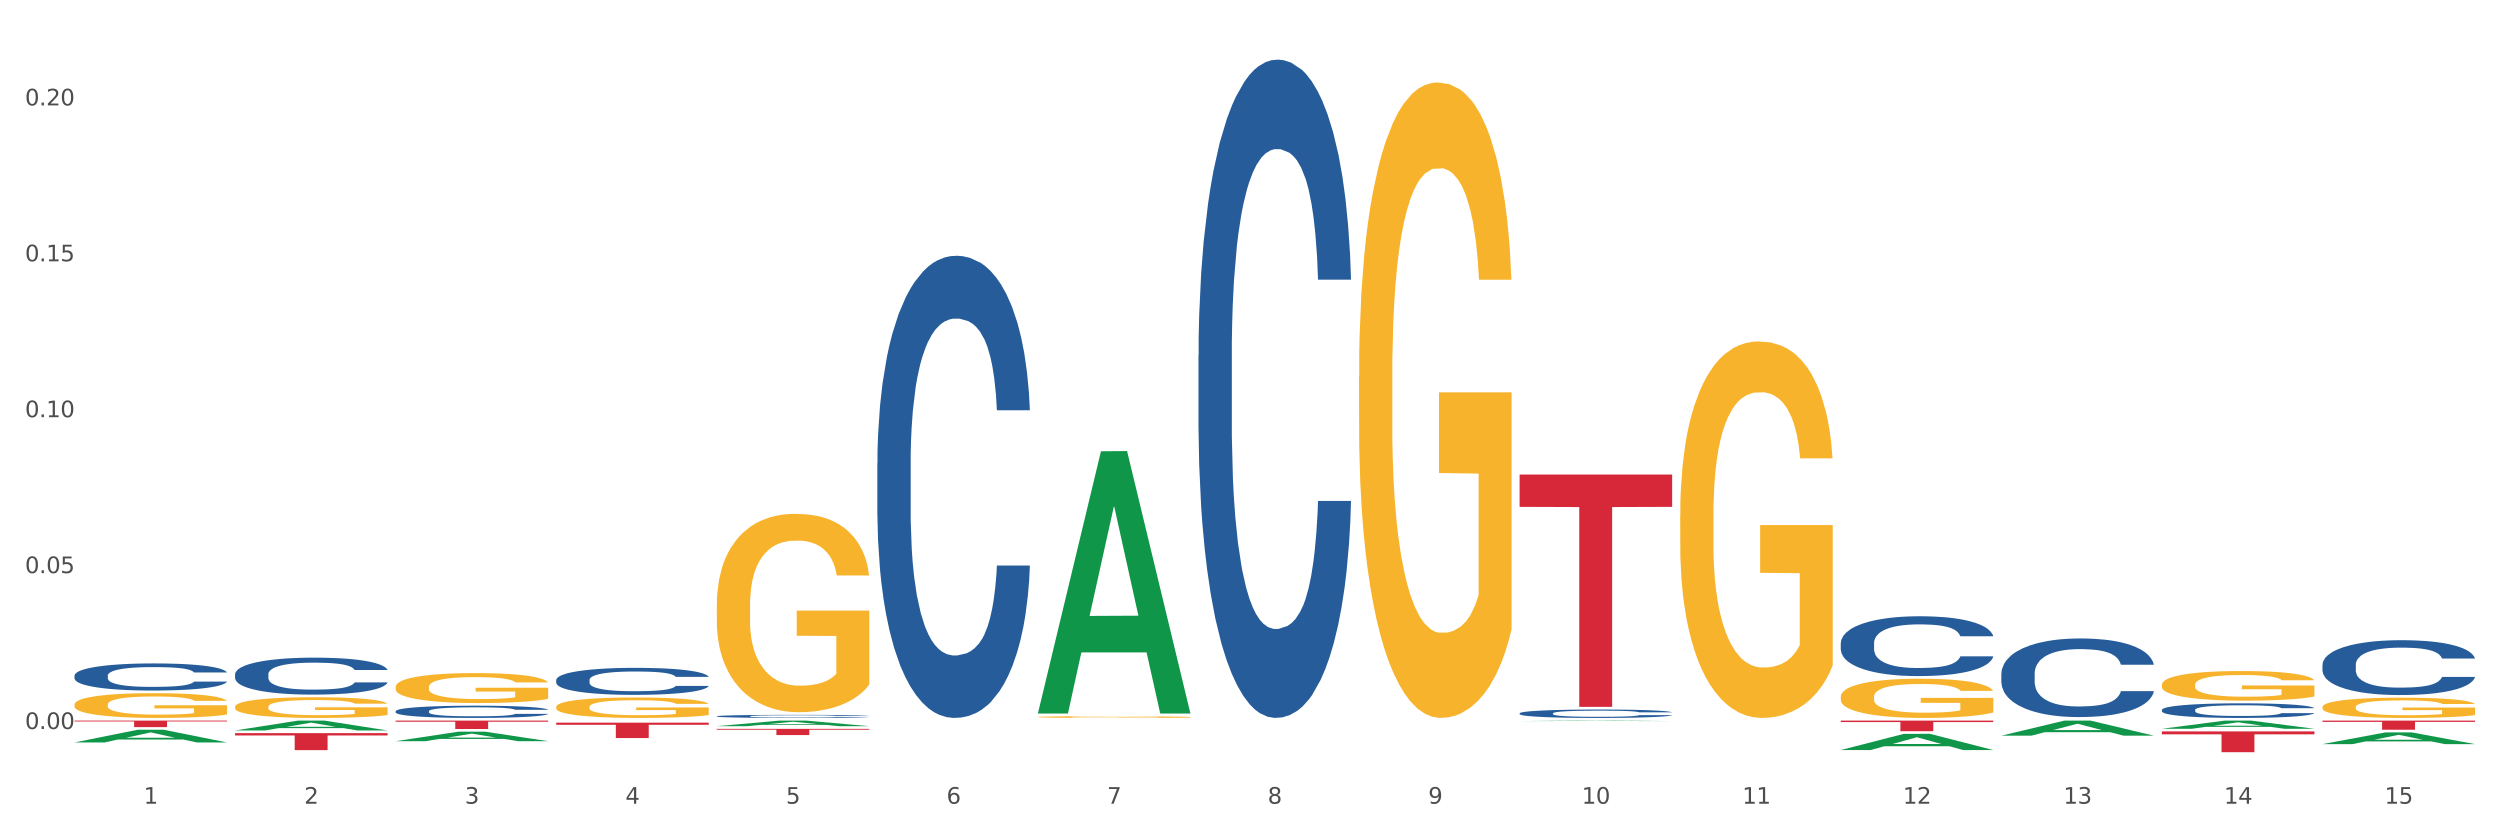 <?xml version="1.0" encoding="utf-8" standalone="no"?>
<!DOCTYPE svg PUBLIC "-//W3C//DTD SVG 1.1//EN"
  "http://www.w3.org/Graphics/SVG/1.1/DTD/svg11.dtd">
<svg xmlns:xlink="http://www.w3.org/1999/xlink" width="1080pt" height="360pt" viewBox="0 0 1080 360" xmlns="http://www.w3.org/2000/svg" version="1.1">
 <rect x="0" y="0" width="1080" height="360" fill="#333333" stroke="none"/>
 <defs>
  <style type="text/css">*{stroke-linejoin: round; stroke-linecap: butt}</style>
 </defs>
 <g id="figure_1">
  <g id="patch_1">
   <path d="M 0 360 
L 1080 360 
L 1080 0 
L 0 0 
z
" style="fill: #ffffff; stroke: #ffffff; stroke-linejoin: miter"/>
  </g>
  <g id="axes_1">
   <g id="matplotlib.axis_1">
    <g id="xtick_1">
     <g id="text_1">
      <!-- 1 -->
      <g style="fill: #4d4d4d" transform="translate(62.07 347.204) scale(0.096 -0.096)">
       <defs>
        <path id="DejaVuSans-31" d="M 794 531 
L 1825 531 
L 1825 4091 
L 703 3866 
L 703 4441 
L 1819 4666 
L 2450 4666 
L 2450 531 
L 3481 531 
L 3481 0 
L 794 0 
L 794 531 
z
" transform="scale(0.016)"/>
       </defs>
       <use xlink:href="#DejaVuSans-31"/>
      </g>
     </g>
    </g>
    <g id="xtick_2">
     <g id="text_2">
      <!-- 2 -->
      <g style="fill: #4d4d4d" transform="translate(131.436 347.204) scale(0.096 -0.096)">
       <defs>
        <path id="DejaVuSans-32" d="M 1228 531 
L 3431 531 
L 3431 0 
L 469 0 
L 469 531 
Q 828 903 1448 1529 
Q 2069 2156 2228 2338 
Q 2531 2678 2651 2914 
Q 2772 3150 2772 3378 
Q 2772 3750 2511 3984 
Q 2250 4219 1831 4219 
Q 1534 4219 1204 4116 
Q 875 4013 500 3803 
L 500 4441 
Q 881 4594 1212 4672 
Q 1544 4750 1819 4750 
Q 2544 4750 2975 4387 
Q 3406 4025 3406 3419 
Q 3406 3131 3298 2873 
Q 3191 2616 2906 2266 
Q 2828 2175 2409 1742 
Q 1991 1309 1228 531 
z
" transform="scale(0.016)"/>
       </defs>
       <use xlink:href="#DejaVuSans-32"/>
      </g>
     </g>
    </g>
    <g id="xtick_3">
     <g id="text_3">
      <!-- 3 -->
      <g style="fill: #4d4d4d" transform="translate(200.802 347.204) scale(0.096 -0.096)">
       <defs>
        <path id="DejaVuSans-33" d="M 2597 2516 
Q 3050 2419 3304 2112 
Q 3559 1806 3559 1356 
Q 3559 666 3084 287 
Q 2609 -91 1734 -91 
Q 1441 -91 1130 -33 
Q 819 25 488 141 
L 488 750 
Q 750 597 1062 519 
Q 1375 441 1716 441 
Q 2309 441 2620 675 
Q 2931 909 2931 1356 
Q 2931 1769 2642 2001 
Q 2353 2234 1838 2234 
L 1294 2234 
L 1294 2753 
L 1863 2753 
Q 2328 2753 2575 2939 
Q 2822 3125 2822 3475 
Q 2822 3834 2567 4026 
Q 2313 4219 1838 4219 
Q 1578 4219 1281 4162 
Q 984 4106 628 3988 
L 628 4550 
Q 988 4650 1302 4700 
Q 1616 4750 1894 4750 
Q 2613 4750 3031 4423 
Q 3450 4097 3450 3541 
Q 3450 3153 3228 2886 
Q 3006 2619 2597 2516 
z
" transform="scale(0.016)"/>
       </defs>
       <use xlink:href="#DejaVuSans-33"/>
      </g>
     </g>
    </g>
    <g id="xtick_4">
     <g id="text_4">
      <!-- 4 -->
      <g style="fill: #4d4d4d" transform="translate(270.169 347.204) scale(0.096 -0.096)">
       <defs>
        <path id="DejaVuSans-34" d="M 2419 4116 
L 825 1625 
L 2419 1625 
L 2419 4116 
z
M 2253 4666 
L 3047 4666 
L 3047 1625 
L 3713 1625 
L 3713 1100 
L 3047 1100 
L 3047 0 
L 2419 0 
L 2419 1100 
L 313 1100 
L 313 1709 
L 2253 4666 
z
" transform="scale(0.016)"/>
       </defs>
       <use xlink:href="#DejaVuSans-34"/>
      </g>
     </g>
    </g>
    <g id="xtick_5">
     <g id="text_5">
      <!-- 5 -->
      <g style="fill: #4d4d4d" transform="translate(339.535 347.204) scale(0.096 -0.096)">
       <defs>
        <path id="DejaVuSans-35" d="M 691 4666 
L 3169 4666 
L 3169 4134 
L 1269 4134 
L 1269 2991 
Q 1406 3038 1543 3061 
Q 1681 3084 1819 3084 
Q 2600 3084 3056 2656 
Q 3513 2228 3513 1497 
Q 3513 744 3044 326 
Q 2575 -91 1722 -91 
Q 1428 -91 1123 -41 
Q 819 9 494 109 
L 494 744 
Q 775 591 1075 516 
Q 1375 441 1709 441 
Q 2250 441 2565 725 
Q 2881 1009 2881 1497 
Q 2881 1984 2565 2268 
Q 2250 2553 1709 2553 
Q 1456 2553 1204 2497 
Q 953 2441 691 2322 
L 691 4666 
z
" transform="scale(0.016)"/>
       </defs>
       <use xlink:href="#DejaVuSans-35"/>
      </g>
     </g>
    </g>
    <g id="xtick_6">
     <g id="text_6">
      <!-- 6 -->
      <g style="fill: #4d4d4d" transform="translate(408.901 347.204) scale(0.096 -0.096)">
       <defs>
        <path id="DejaVuSans-36" d="M 2113 2584 
Q 1688 2584 1439 2293 
Q 1191 2003 1191 1497 
Q 1191 994 1439 701 
Q 1688 409 2113 409 
Q 2538 409 2786 701 
Q 3034 994 3034 1497 
Q 3034 2003 2786 2293 
Q 2538 2584 2113 2584 
z
M 3366 4563 
L 3366 3988 
Q 3128 4100 2886 4159 
Q 2644 4219 2406 4219 
Q 1781 4219 1451 3797 
Q 1122 3375 1075 2522 
Q 1259 2794 1537 2939 
Q 1816 3084 2150 3084 
Q 2853 3084 3261 2657 
Q 3669 2231 3669 1497 
Q 3669 778 3244 343 
Q 2819 -91 2113 -91 
Q 1303 -91 875 529 
Q 447 1150 447 2328 
Q 447 3434 972 4092 
Q 1497 4750 2381 4750 
Q 2619 4750 2861 4703 
Q 3103 4656 3366 4563 
z
" transform="scale(0.016)"/>
       </defs>
       <use xlink:href="#DejaVuSans-36"/>
      </g>
     </g>
    </g>
    <g id="xtick_7">
     <g id="text_7">
      <!-- 7 -->
      <g style="fill: #4d4d4d" transform="translate(478.267 347.204) scale(0.096 -0.096)">
       <defs>
        <path id="DejaVuSans-37" d="M 525 4666 
L 3525 4666 
L 3525 4397 
L 1831 0 
L 1172 0 
L 2766 4134 
L 525 4134 
L 525 4666 
z
" transform="scale(0.016)"/>
       </defs>
       <use xlink:href="#DejaVuSans-37"/>
      </g>
     </g>
    </g>
    <g id="xtick_8">
     <g id="text_8">
      <!-- 8 -->
      <g style="fill: #4d4d4d" transform="translate(547.634 347.204) scale(0.096 -0.096)">
       <defs>
        <path id="DejaVuSans-38" d="M 2034 2216 
Q 1584 2216 1326 1975 
Q 1069 1734 1069 1313 
Q 1069 891 1326 650 
Q 1584 409 2034 409 
Q 2484 409 2743 651 
Q 3003 894 3003 1313 
Q 3003 1734 2745 1975 
Q 2488 2216 2034 2216 
z
M 1403 2484 
Q 997 2584 770 2862 
Q 544 3141 544 3541 
Q 544 4100 942 4425 
Q 1341 4750 2034 4750 
Q 2731 4750 3128 4425 
Q 3525 4100 3525 3541 
Q 3525 3141 3298 2862 
Q 3072 2584 2669 2484 
Q 3125 2378 3379 2068 
Q 3634 1759 3634 1313 
Q 3634 634 3220 271 
Q 2806 -91 2034 -91 
Q 1263 -91 848 271 
Q 434 634 434 1313 
Q 434 1759 690 2068 
Q 947 2378 1403 2484 
z
M 1172 3481 
Q 1172 3119 1398 2916 
Q 1625 2713 2034 2713 
Q 2441 2713 2670 2916 
Q 2900 3119 2900 3481 
Q 2900 3844 2670 4047 
Q 2441 4250 2034 4250 
Q 1625 4250 1398 4047 
Q 1172 3844 1172 3481 
z
" transform="scale(0.016)"/>
       </defs>
       <use xlink:href="#DejaVuSans-38"/>
      </g>
     </g>
    </g>
    <g id="xtick_9">
     <g id="text_9">
      <!-- 9 -->
      <g style="fill: #4d4d4d" transform="translate(617 347.204) scale(0.096 -0.096)">
       <defs>
        <path id="DejaVuSans-39" d="M 703 97 
L 703 672 
Q 941 559 1184 500 
Q 1428 441 1663 441 
Q 2288 441 2617 861 
Q 2947 1281 2994 2138 
Q 2813 1869 2534 1725 
Q 2256 1581 1919 1581 
Q 1219 1581 811 2004 
Q 403 2428 403 3163 
Q 403 3881 828 4315 
Q 1253 4750 1959 4750 
Q 2769 4750 3195 4129 
Q 3622 3509 3622 2328 
Q 3622 1225 3098 567 
Q 2575 -91 1691 -91 
Q 1453 -91 1209 -44 
Q 966 3 703 97 
z
M 1959 2075 
Q 2384 2075 2632 2365 
Q 2881 2656 2881 3163 
Q 2881 3666 2632 3958 
Q 2384 4250 1959 4250 
Q 1534 4250 1286 3958 
Q 1038 3666 1038 3163 
Q 1038 2656 1286 2365 
Q 1534 2075 1959 2075 
z
" transform="scale(0.016)"/>
       </defs>
       <use xlink:href="#DejaVuSans-39"/>
      </g>
     </g>
    </g>
    <g id="xtick_10">
     <g id="text_10">
      <!-- 10 -->
      <g style="fill: #4d4d4d" transform="translate(683.312 347.204) scale(0.096 -0.096)">
       <defs>
        <path id="DejaVuSans-30" d="M 2034 4250 
Q 1547 4250 1301 3770 
Q 1056 3291 1056 2328 
Q 1056 1369 1301 889 
Q 1547 409 2034 409 
Q 2525 409 2770 889 
Q 3016 1369 3016 2328 
Q 3016 3291 2770 3770 
Q 2525 4250 2034 4250 
z
M 2034 4750 
Q 2819 4750 3233 4129 
Q 3647 3509 3647 2328 
Q 3647 1150 3233 529 
Q 2819 -91 2034 -91 
Q 1250 -91 836 529 
Q 422 1150 422 2328 
Q 422 3509 836 4129 
Q 1250 4750 2034 4750 
z
" transform="scale(0.016)"/>
       </defs>
       <use xlink:href="#DejaVuSans-31"/>
       <use xlink:href="#DejaVuSans-30" transform="translate(63.623 0)"/>
      </g>
     </g>
    </g>
    <g id="xtick_11">
     <g id="text_11">
      <!-- 11 -->
      <g style="fill: #4d4d4d" transform="translate(752.678 347.204) scale(0.096 -0.096)">
       <use xlink:href="#DejaVuSans-31"/>
       <use xlink:href="#DejaVuSans-31" transform="translate(63.623 0)"/>
      </g>
     </g>
    </g>
    <g id="xtick_12">
     <g id="text_12">
      <!-- 12 -->
      <g style="fill: #4d4d4d" transform="translate(822.044 347.204) scale(0.096 -0.096)">
       <use xlink:href="#DejaVuSans-31"/>
       <use xlink:href="#DejaVuSans-32" transform="translate(63.623 0)"/>
      </g>
     </g>
    </g>
    <g id="xtick_13">
     <g id="text_13">
      <!-- 13 -->
      <g style="fill: #4d4d4d" transform="translate(891.411 347.204) scale(0.096 -0.096)">
       <use xlink:href="#DejaVuSans-31"/>
       <use xlink:href="#DejaVuSans-33" transform="translate(63.623 0)"/>
      </g>
     </g>
    </g>
    <g id="xtick_14">
     <g id="text_14">
      <!-- 14 -->
      <g style="fill: #4d4d4d" transform="translate(960.777 347.204) scale(0.096 -0.096)">
       <use xlink:href="#DejaVuSans-31"/>
       <use xlink:href="#DejaVuSans-34" transform="translate(63.623 0)"/>
      </g>
     </g>
    </g>
    <g id="xtick_15">
     <g id="text_15">
      <!-- 15 -->
      <g style="fill: #4d4d4d" transform="translate(1030.143 347.204) scale(0.096 -0.096)">
       <use xlink:href="#DejaVuSans-31"/>
       <use xlink:href="#DejaVuSans-35" transform="translate(63.623 0)"/>
      </g>
     </g>
    </g>
    <g id="xtick_16"/>
    <g id="xtick_17"/>
    <g id="xtick_18"/>
    <g id="xtick_19"/>
    <g id="xtick_20"/>
    <g id="xtick_21"/>
    <g id="xtick_22"/>
    <g id="xtick_23"/>
    <g id="xtick_24"/>
    <g id="xtick_25"/>
    <g id="xtick_26"/>
    <g id="xtick_27"/>
    <g id="xtick_28"/>
    <g id="xtick_29"/>
   </g>
   <g id="matplotlib.axis_2">
    <g id="ytick_1">
     <g id="text_16">
      <!-- 0.00 -->
      <g style="fill: #4d4d4d" transform="translate(10.8 314.937) scale(0.096 -0.096)">
       <defs>
        <path id="DejaVuSans-2e" d="M 684 794 
L 1344 794 
L 1344 0 
L 684 0 
L 684 794 
z
" transform="scale(0.016)"/>
       </defs>
       <use xlink:href="#DejaVuSans-30"/>
       <use xlink:href="#DejaVuSans-2e" transform="translate(63.623 0)"/>
       <use xlink:href="#DejaVuSans-30" transform="translate(95.41 0)"/>
       <use xlink:href="#DejaVuSans-30" transform="translate(159.033 0)"/>
      </g>
     </g>
    </g>
    <g id="ytick_2">
     <g id="text_17">
      <!-- 0.05 -->
      <g style="fill: #4d4d4d" transform="translate(10.8 247.587) scale(0.096 -0.096)">
       <use xlink:href="#DejaVuSans-30"/>
       <use xlink:href="#DejaVuSans-2e" transform="translate(63.623 0)"/>
       <use xlink:href="#DejaVuSans-30" transform="translate(95.41 0)"/>
       <use xlink:href="#DejaVuSans-35" transform="translate(159.033 0)"/>
      </g>
     </g>
    </g>
    <g id="ytick_3">
     <g id="text_18">
      <!-- 0.10 -->
      <g style="fill: #4d4d4d" transform="translate(10.8 180.237) scale(0.096 -0.096)">
       <use xlink:href="#DejaVuSans-30"/>
       <use xlink:href="#DejaVuSans-2e" transform="translate(63.623 0)"/>
       <use xlink:href="#DejaVuSans-31" transform="translate(95.41 0)"/>
       <use xlink:href="#DejaVuSans-30" transform="translate(159.033 0)"/>
      </g>
     </g>
    </g>
    <g id="ytick_4">
     <g id="text_19">
      <!-- 0.15 -->
      <g style="fill: #4d4d4d" transform="translate(10.8 112.887) scale(0.096 -0.096)">
       <use xlink:href="#DejaVuSans-30"/>
       <use xlink:href="#DejaVuSans-2e" transform="translate(63.623 0)"/>
       <use xlink:href="#DejaVuSans-31" transform="translate(95.41 0)"/>
       <use xlink:href="#DejaVuSans-35" transform="translate(159.033 0)"/>
      </g>
     </g>
    </g>
    <g id="ytick_5">
     <g id="text_20">
      <!-- 0.20 -->
      <g style="fill: #4d4d4d" transform="translate(10.8 45.537) scale(0.096 -0.096)">
       <use xlink:href="#DejaVuSans-30"/>
       <use xlink:href="#DejaVuSans-2e" transform="translate(63.623 0)"/>
       <use xlink:href="#DejaVuSans-32" transform="translate(95.41 0)"/>
       <use xlink:href="#DejaVuSans-30" transform="translate(159.033 0)"/>
      </g>
     </g>
    </g>
    <g id="ytick_6"/>
    <g id="ytick_7"/>
    <g id="ytick_8"/>
    <g id="ytick_9"/>
   </g>
   <g id="PolyCollection_1">
    <path d="M 32.175 320.737 
L 32.243 320.732 
L 59.417 315.258 
L 70.695 315.253 
L 98.073 320.747 
L 85.029 320.747 
L 79.119 319.468 
L 51.061 319.468 
L 50.857 319.488 
L 45.151 320.747 
L 32.175 320.747 
L 32.175 320.737 
L 54.594 318.704 
L 75.586 318.699 
L 65.192 316.424 
L 65.056 316.414 
L 64.92 316.429 
L 54.526 318.699 
L 54.594 318.704 
L 32.175 320.737 
z
" clip-path="url(#pdbf7781074)" style="fill: #109648"/>
    <path d="M 101.541 315.552 
L 101.609 315.548 
L 128.784 311.294 
L 140.061 311.29 
L 167.439 315.56 
L 154.395 315.56 
L 148.485 314.566 
L 120.427 314.566 
L 120.224 314.582 
L 114.517 315.56 
L 101.541 315.56 
L 101.541 315.552 
L 123.96 313.973 
L 144.952 313.968 
L 134.558 312.2 
L 134.422 312.192 
L 134.286 312.204 
L 123.892 313.968 
L 123.96 313.973 
L 101.541 315.552 
z
" clip-path="url(#pdbf7781074)" style="fill: #109648"/>
    <path d="M 170.907 320.179 
L 170.975 320.176 
L 198.15 316.075 
L 209.427 316.071 
L 236.805 320.187 
L 223.762 320.187 
L 217.851 319.229 
L 189.794 319.229 
L 189.59 319.244 
L 183.883 320.187 
L 170.907 320.187 
L 170.907 320.179 
L 193.326 318.657 
L 214.319 318.653 
L 203.924 316.949 
L 203.788 316.941 
L 203.653 316.952 
L 193.258 318.653 
L 193.326 318.657 
L 170.907 320.179 
z
" clip-path="url(#pdbf7781074)" style="fill: #109648"/>
    <path d="M 309.64 313.712 
L 309.708 313.71 
L 336.882 311.292 
L 348.16 311.29 
L 375.538 313.716 
L 362.494 313.716 
L 356.584 313.151 
L 328.526 313.151 
L 328.322 313.16 
L 322.616 313.716 
L 309.64 313.716 
L 309.64 313.712 
L 332.059 312.814 
L 353.051 312.812 
L 342.657 311.807 
L 342.521 311.803 
L 342.385 311.809 
L 331.991 312.812 
L 332.059 312.814 
L 309.64 313.712 
z
" clip-path="url(#pdbf7781074)" style="fill: #109648"/>
    <path d="M 795.203 311.29 
L 861.101 311.29 
L 861.101 311.927 
L 835.179 311.931 
L 835.179 315.872 
L 820.969 315.872 
L 820.969 311.931 
L 795.203 311.927 
L 795.203 311.294 
L 795.203 311.29 
z
" clip-path="url(#pdbf7781074)" style="fill: #d62839"/>
    <path d="M 933.936 315.975 
L 999.834 315.975 
L 999.834 317.222 
L 973.912 317.231 
L 973.912 324.95 
L 959.702 324.95 
L 959.702 317.231 
L 933.936 317.222 
L 933.936 315.983 
L 933.936 315.975 
z
" clip-path="url(#pdbf7781074)" style="fill: #d62839"/>
    <path d="M 32.175 311.29 
L 98.073 311.29 
L 98.073 311.682 
L 72.151 311.685 
L 72.151 314.111 
L 57.941 314.111 
L 57.941 311.685 
L 32.175 311.682 
L 32.175 311.293 
L 32.175 311.29 
z
" clip-path="url(#pdbf7781074)" style="fill: #d62839"/>
    <path d="M 1003.302 311.29 
L 1069.2 311.29 
L 1069.2 311.84 
L 1043.278 311.844 
L 1043.278 315.251 
L 1029.068 315.251 
L 1029.068 311.844 
L 1003.302 311.84 
L 1003.302 311.294 
L 1003.302 311.29 
z
" clip-path="url(#pdbf7781074)" style="fill: #d62839"/>
    <path d="M 170.907 311.29 
L 236.805 311.29 
L 236.805 311.796 
L 210.883 311.799 
L 210.883 314.929 
L 196.673 314.929 
L 196.673 311.799 
L 170.907 311.796 
L 170.907 311.293 
L 170.907 311.29 
z
" clip-path="url(#pdbf7781074)" style="fill: #d62839"/>
    <path d="M 240.274 312.182 
L 306.172 312.182 
L 306.172 313.11 
L 280.25 313.116 
L 280.25 318.857 
L 266.039 318.857 
L 266.039 313.116 
L 240.274 313.11 
L 240.274 312.188 
L 240.274 312.182 
z
" clip-path="url(#pdbf7781074)" style="fill: #d62839"/>
    <path d="M 309.64 314.859 
L 375.538 314.859 
L 375.538 315.233 
L 349.616 315.236 
L 349.616 317.555 
L 335.406 317.555 
L 335.406 315.236 
L 309.64 315.233 
L 309.64 314.861 
L 309.64 314.859 
z
" clip-path="url(#pdbf7781074)" style="fill: #d62839"/>
    <path d="M 656.471 205.008 
L 722.369 205.008 
L 722.369 218.956 
L 696.447 219.05 
L 696.447 305.376 
L 682.237 305.376 
L 682.237 219.05 
L 656.471 218.956 
L 656.471 205.102 
L 656.471 205.008 
z
" clip-path="url(#pdbf7781074)" style="fill: #d62839"/>
    <path d="M 101.541 316.702 
L 167.439 316.702 
L 167.439 317.725 
L 141.517 317.732 
L 141.517 324.06 
L 127.307 324.06 
L 127.307 317.732 
L 101.541 317.725 
L 101.541 316.709 
L 101.541 316.702 
z
" clip-path="url(#pdbf7781074)" style="fill: #d62839"/>
    <path d="M 795.203 301.036 
L 795.281 301.02 
L 795.281 300.464 
L 795.437 299.984 
L 796.215 298.824 
L 797.382 297.865 
L 798.238 297.354 
L 799.094 296.936 
L 800.105 296.519 
L 801.35 296.085 
L 803.606 295.451 
L 805.006 295.126 
L 806.718 294.786 
L 809.83 294.291 
L 812.086 294.012 
L 814.42 293.78 
L 818.233 293.502 
L 820.722 293.378 
L 823.368 293.285 
L 826.557 293.223 
L 828.969 293.208 
L 834.26 293.254 
L 838.772 293.394 
L 840.951 293.502 
L 843.752 293.688 
L 845.23 293.811 
L 847.642 294.059 
L 850.131 294.384 
L 851.843 294.662 
L 854.41 295.188 
L 856.355 295.714 
L 858.145 296.364 
L 859.078 296.813 
L 859.779 297.23 
L 860.401 297.71 
L 861.024 298.468 
L 847.019 298.468 
L 846.475 297.926 
L 845.619 297.416 
L 844.374 296.921 
L 843.285 296.611 
L 841.418 296.225 
L 839.706 295.977 
L 837.916 295.792 
L 835.738 295.637 
L 834.026 295.559 
L 831.615 295.498 
L 826.869 295.513 
L 823.679 295.637 
L 821.5 295.792 
L 820.1 295.931 
L 818.855 296.085 
L 817.455 296.302 
L 815.821 296.627 
L 814.654 296.921 
L 813.487 297.292 
L 812.553 297.663 
L 811.697 298.097 
L 810.997 298.561 
L 810.453 299.04 
L 809.986 299.628 
L 809.597 300.603 
L 809.597 302.722 
L 809.752 303.202 
L 810.141 303.836 
L 810.608 304.316 
L 811.386 304.888 
L 812.086 305.275 
L 813.409 305.832 
L 814.887 306.296 
L 816.054 306.59 
L 817.221 306.837 
L 819.244 307.178 
L 821.5 307.456 
L 823.445 307.626 
L 826.091 307.781 
L 827.88 307.843 
L 829.436 307.874 
L 833.248 307.874 
L 835.971 307.827 
L 839.006 307.719 
L 841.34 307.58 
L 843.285 307.41 
L 845.463 307.131 
L 846.864 306.868 
L 846.864 303.635 
L 829.747 303.619 
L 829.747 301.469 
L 861.101 301.469 
L 861.101 307.781 
L 859.779 308.106 
L 858.3 308.4 
L 856.744 308.663 
L 854.41 308.988 
L 851.61 309.297 
L 849.12 309.514 
L 846.475 309.699 
L 843.363 309.869 
L 839.317 310.024 
L 836.827 310.086 
L 833.715 310.132 
L 830.059 310.148 
L 826.869 310.117 
L 823.757 310.04 
L 820.489 309.9 
L 817.299 309.699 
L 814.887 309.498 
L 812.475 309.251 
L 809.908 308.926 
L 807.885 308.616 
L 806.329 308.338 
L 804.617 307.982 
L 802.75 307.518 
L 801.35 307.1 
L 800.105 306.667 
L 798.782 306.11 
L 797.849 305.631 
L 796.915 305.027 
L 796.37 304.579 
L 795.748 303.882 
L 795.281 302.908 
L 795.203 301.036 
z
" clip-path="url(#pdbf7781074)" style="fill: #f7b32b"/>
    <path d="M 1003.302 305.443 
L 1003.38 305.435 
L 1003.38 305.147 
L 1003.535 304.9 
L 1004.314 304.301 
L 1005.481 303.805 
L 1006.336 303.542 
L 1007.192 303.326 
L 1008.204 303.11 
L 1009.448 302.887 
L 1011.705 302.559 
L 1013.105 302.391 
L 1014.817 302.216 
L 1017.929 301.96 
L 1020.185 301.816 
L 1022.519 301.696 
L 1026.331 301.553 
L 1028.821 301.489 
L 1031.466 301.441 
L 1034.656 301.409 
L 1037.068 301.401 
L 1042.358 301.425 
L 1046.871 301.497 
L 1049.049 301.553 
L 1051.85 301.648 
L 1053.328 301.712 
L 1055.74 301.84 
L 1058.23 302.008 
L 1059.942 302.152 
L 1062.509 302.423 
L 1064.454 302.695 
L 1066.244 303.03 
L 1067.177 303.262 
L 1067.877 303.478 
L 1068.5 303.725 
L 1069.122 304.117 
L 1055.118 304.117 
L 1054.573 303.837 
L 1053.717 303.574 
L 1052.473 303.318 
L 1051.383 303.158 
L 1049.516 302.959 
L 1047.805 302.831 
L 1046.015 302.735 
L 1043.837 302.655 
L 1042.125 302.615 
L 1039.713 302.583 
L 1034.967 302.591 
L 1031.777 302.655 
L 1029.599 302.735 
L 1028.199 302.807 
L 1026.954 302.887 
L 1025.553 302.998 
L 1023.919 303.166 
L 1022.752 303.318 
L 1021.585 303.51 
L 1020.652 303.701 
L 1019.796 303.925 
L 1019.096 304.165 
L 1018.551 304.412 
L 1018.084 304.716 
L 1017.695 305.219 
L 1017.695 306.314 
L 1017.851 306.561 
L 1018.24 306.889 
L 1018.707 307.136 
L 1019.485 307.432 
L 1020.185 307.632 
L 1021.508 307.919 
L 1022.986 308.159 
L 1024.153 308.311 
L 1025.32 308.438 
L 1027.343 308.614 
L 1029.599 308.758 
L 1031.544 308.846 
L 1034.189 308.926 
L 1035.979 308.958 
L 1037.535 308.974 
L 1041.347 308.974 
L 1044.07 308.95 
L 1047.104 308.894 
L 1049.438 308.822 
L 1051.383 308.734 
L 1053.562 308.59 
L 1054.962 308.454 
L 1054.962 306.785 
L 1037.846 306.777 
L 1037.846 305.667 
L 1069.2 305.667 
L 1069.2 308.926 
L 1067.877 309.093 
L 1066.399 309.245 
L 1064.843 309.381 
L 1062.509 309.549 
L 1059.708 309.709 
L 1057.219 309.82 
L 1054.573 309.916 
L 1051.461 310.004 
L 1047.416 310.084 
L 1044.926 310.116 
L 1041.814 310.14 
L 1038.157 310.148 
L 1034.967 310.132 
L 1031.855 310.092 
L 1028.588 310.02 
L 1025.398 309.916 
L 1022.986 309.812 
L 1020.574 309.685 
L 1018.007 309.517 
L 1015.984 309.357 
L 1014.428 309.213 
L 1012.716 309.03 
L 1010.849 308.79 
L 1009.448 308.574 
L 1008.204 308.351 
L 1006.881 308.063 
L 1005.947 307.815 
L 1005.014 307.504 
L 1004.469 307.272 
L 1003.847 306.913 
L 1003.38 306.409 
L 1003.302 305.443 
z
" clip-path="url(#pdbf7781074)" style="fill: #f7b32b"/>
    <path d="M 933.936 295.803 
L 934.014 295.791 
L 934.014 295.37 
L 934.169 295.008 
L 934.947 294.131 
L 936.114 293.406 
L 936.97 293.02 
L 937.826 292.704 
L 938.837 292.389 
L 940.082 292.061 
L 942.338 291.582 
L 943.739 291.336 
L 945.45 291.079 
L 948.563 290.705 
L 950.819 290.495 
L 953.153 290.319 
L 956.965 290.109 
L 959.455 290.015 
L 962.1 289.945 
L 965.29 289.898 
L 967.702 289.887 
L 972.992 289.922 
L 977.505 290.027 
L 979.683 290.109 
L 982.484 290.249 
L 983.962 290.343 
L 986.374 290.53 
L 988.864 290.775 
L 990.575 290.986 
L 993.143 291.383 
L 995.088 291.781 
L 996.877 292.272 
L 997.811 292.611 
L 998.511 292.927 
L 999.134 293.289 
L 999.756 293.862 
L 985.752 293.862 
L 985.207 293.453 
L 984.351 293.067 
L 983.106 292.693 
L 982.017 292.459 
L 980.15 292.167 
L 978.438 291.98 
L 976.649 291.839 
L 974.47 291.722 
L 972.759 291.664 
L 970.347 291.617 
L 965.601 291.629 
L 962.411 291.722 
L 960.233 291.839 
L 958.832 291.944 
L 957.588 292.061 
L 956.187 292.225 
L 954.553 292.471 
L 953.386 292.693 
L 952.219 292.973 
L 951.286 293.254 
L 950.43 293.581 
L 949.73 293.932 
L 949.185 294.294 
L 948.718 294.739 
L 948.329 295.475 
L 948.329 297.077 
L 948.485 297.439 
L 948.874 297.919 
L 949.341 298.281 
L 950.119 298.714 
L 950.819 299.006 
L 952.141 299.427 
L 953.62 299.778 
L 954.787 300 
L 955.954 300.187 
L 957.977 300.444 
L 960.233 300.655 
L 962.178 300.783 
L 964.823 300.9 
L 966.613 300.947 
L 968.169 300.97 
L 971.981 300.97 
L 974.704 300.935 
L 977.738 300.853 
L 980.072 300.748 
L 982.017 300.62 
L 984.196 300.409 
L 985.596 300.21 
L 985.596 297.767 
L 968.48 297.755 
L 968.48 296.13 
L 999.834 296.13 
L 999.834 300.9 
L 998.511 301.146 
L 997.033 301.368 
L 995.477 301.567 
L 993.143 301.812 
L 990.342 302.046 
L 987.852 302.21 
L 985.207 302.35 
L 982.095 302.479 
L 978.049 302.595 
L 975.56 302.642 
L 972.448 302.677 
L 968.791 302.689 
L 965.601 302.666 
L 962.489 302.607 
L 959.221 302.502 
L 956.032 302.35 
L 953.62 302.198 
L 951.208 302.011 
L 948.64 301.765 
L 946.618 301.532 
L 945.061 301.321 
L 943.35 301.052 
L 941.483 300.701 
L 940.082 300.386 
L 938.837 300.058 
L 937.515 299.638 
L 936.581 299.275 
L 935.648 298.819 
L 935.103 298.48 
L 934.48 297.954 
L 934.014 297.217 
L 933.936 295.803 
z
" clip-path="url(#pdbf7781074)" style="fill: #f7b32b"/>
    <path d="M 309.64 261.58 
L 309.718 261.501 
L 309.718 258.684 
L 309.873 256.258 
L 310.651 250.388 
L 311.818 245.535 
L 312.674 242.953 
L 313.53 240.84 
L 314.541 238.727 
L 315.786 236.535 
L 318.042 233.326 
L 319.443 231.683 
L 321.155 229.961 
L 324.267 227.457 
L 326.523 226.048 
L 328.857 224.874 
L 332.669 223.465 
L 335.159 222.839 
L 337.804 222.369 
L 340.994 222.056 
L 343.406 221.978 
L 348.696 222.213 
L 353.209 222.917 
L 355.387 223.465 
L 358.188 224.404 
L 359.666 225.03 
L 362.078 226.283 
L 364.568 227.926 
L 366.279 229.335 
L 368.847 231.996 
L 370.792 234.657 
L 372.581 237.944 
L 373.515 240.214 
L 374.215 242.327 
L 374.838 244.753 
L 375.46 248.588 
L 361.456 248.588 
L 360.911 245.849 
L 360.055 243.266 
L 358.81 240.761 
L 357.721 239.196 
L 355.854 237.24 
L 354.142 235.987 
L 352.353 235.048 
L 350.174 234.265 
L 348.463 233.874 
L 346.051 233.561 
L 341.305 233.639 
L 338.115 234.265 
L 335.937 235.048 
L 334.536 235.752 
L 333.292 236.535 
L 331.891 237.631 
L 330.257 239.274 
L 329.09 240.761 
L 327.923 242.64 
L 326.99 244.518 
L 326.134 246.709 
L 325.434 249.057 
L 324.889 251.484 
L 324.422 254.458 
L 324.033 259.388 
L 324.033 270.11 
L 324.189 272.537 
L 324.578 275.745 
L 325.045 278.172 
L 325.823 281.067 
L 326.523 283.024 
L 327.845 285.841 
L 329.324 288.189 
L 330.491 289.676 
L 331.658 290.929 
L 333.681 292.65 
L 335.937 294.059 
L 337.882 294.92 
L 340.527 295.703 
L 342.317 296.016 
L 343.873 296.172 
L 347.685 296.172 
L 350.408 295.937 
L 353.442 295.39 
L 355.776 294.685 
L 357.721 293.824 
L 359.9 292.416 
L 361.3 291.085 
L 361.3 274.728 
L 344.184 274.65 
L 344.184 263.771 
L 375.538 263.771 
L 375.538 295.703 
L 374.215 297.346 
L 372.737 298.833 
L 371.181 300.164 
L 368.847 301.807 
L 366.046 303.373 
L 363.556 304.468 
L 360.911 305.407 
L 357.799 306.268 
L 353.753 307.051 
L 351.264 307.364 
L 348.152 307.599 
L 344.495 307.677 
L 341.305 307.521 
L 338.193 307.129 
L 334.925 306.425 
L 331.736 305.407 
L 329.324 304.39 
L 326.912 303.138 
L 324.344 301.494 
L 322.322 299.929 
L 320.766 298.52 
L 319.054 296.72 
L 317.187 294.372 
L 315.786 292.259 
L 314.541 290.068 
L 313.219 287.25 
L 312.285 284.824 
L 311.352 281.772 
L 310.807 279.502 
L 310.184 275.98 
L 309.718 271.05 
L 309.64 261.58 
z
" clip-path="url(#pdbf7781074)" style="fill: #f7b32b"/>
    <path d="M 448.372 309.741 
L 448.45 309.741 
L 448.45 309.716 
L 448.606 309.694 
L 449.384 309.642 
L 450.551 309.6 
L 451.407 309.577 
L 452.262 309.558 
L 453.274 309.54 
L 454.519 309.52 
L 456.775 309.492 
L 458.175 309.477 
L 459.887 309.462 
L 462.999 309.44 
L 465.255 309.428 
L 467.589 309.417 
L 471.402 309.405 
L 473.891 309.399 
L 476.536 309.395 
L 479.726 309.393 
L 482.138 309.392 
L 487.429 309.394 
L 491.941 309.4 
L 494.12 309.405 
L 496.92 309.413 
L 498.399 309.419 
L 500.811 309.43 
L 503.3 309.444 
L 505.012 309.457 
L 507.579 309.48 
L 509.524 309.504 
L 511.314 309.533 
L 512.247 309.553 
L 512.948 309.571 
L 513.57 309.593 
L 514.192 309.627 
L 500.188 309.627 
L 499.644 309.602 
L 498.788 309.58 
L 497.543 309.558 
L 496.454 309.544 
L 494.586 309.527 
L 492.875 309.515 
L 491.085 309.507 
L 488.907 309.5 
L 487.195 309.497 
L 484.783 309.494 
L 480.038 309.495 
L 476.848 309.5 
L 474.669 309.507 
L 473.269 309.513 
L 472.024 309.52 
L 470.624 309.53 
L 468.99 309.544 
L 467.823 309.558 
L 466.656 309.574 
L 465.722 309.591 
L 464.866 309.61 
L 464.166 309.631 
L 463.621 309.652 
L 463.155 309.678 
L 462.766 309.722 
L 462.766 309.816 
L 462.921 309.838 
L 463.31 309.866 
L 463.777 309.888 
L 464.555 309.913 
L 465.255 309.93 
L 466.578 309.955 
L 468.056 309.976 
L 469.223 309.989 
L 470.39 310 
L 472.413 310.015 
L 474.669 310.028 
L 476.614 310.035 
L 479.26 310.042 
L 481.049 310.045 
L 482.605 310.046 
L 486.417 310.046 
L 489.14 310.044 
L 492.175 310.039 
L 494.509 310.033 
L 496.454 310.026 
L 498.632 310.013 
L 500.033 310.001 
L 500.033 309.857 
L 482.916 309.857 
L 482.916 309.761 
L 514.27 309.761 
L 514.27 310.042 
L 512.948 310.057 
L 511.469 310.07 
L 509.913 310.082 
L 507.579 310.096 
L 504.778 310.11 
L 502.289 310.12 
L 499.644 310.128 
L 496.531 310.135 
L 492.486 310.142 
L 489.996 310.145 
L 486.884 310.147 
L 483.227 310.148 
L 480.038 310.146 
L 476.925 310.143 
L 473.658 310.137 
L 470.468 310.128 
L 468.056 310.119 
L 465.644 310.108 
L 463.077 310.093 
L 461.054 310.08 
L 459.498 310.067 
L 457.786 310.051 
L 455.919 310.03 
L 454.519 310.012 
L 453.274 309.993 
L 451.951 309.968 
L 451.018 309.946 
L 450.084 309.919 
L 449.539 309.899 
L 448.917 309.868 
L 448.45 309.825 
L 448.372 309.741 
z
" clip-path="url(#pdbf7781074)" style="fill: #f7b32b"/>
    <path d="M 587.105 162.475 
L 587.183 162.224 
L 587.183 153.198 
L 587.338 145.426 
L 588.116 126.622 
L 589.283 111.077 
L 590.139 102.803 
L 590.995 96.034 
L 592.006 89.265 
L 593.251 82.245 
L 595.507 71.965 
L 596.908 66.7 
L 598.619 61.184 
L 601.731 53.161 
L 603.988 48.648 
L 606.322 44.887 
L 610.134 40.375 
L 612.624 38.369 
L 615.269 36.864 
L 618.459 35.862 
L 620.871 35.611 
L 626.161 36.363 
L 630.674 38.619 
L 632.852 40.375 
L 635.653 43.383 
L 637.131 45.389 
L 639.543 49.4 
L 642.033 54.665 
L 643.744 59.178 
L 646.312 67.703 
L 648.257 76.227 
L 650.046 86.757 
L 650.98 94.028 
L 651.68 100.798 
L 652.302 108.57 
L 652.925 120.855 
L 638.921 120.855 
L 638.376 112.08 
L 637.52 103.806 
L 636.275 95.783 
L 635.186 90.769 
L 633.319 84.501 
L 631.607 80.49 
L 629.818 77.481 
L 627.639 74.974 
L 625.928 73.72 
L 623.516 72.717 
L 618.77 72.968 
L 615.58 74.974 
L 613.402 77.481 
L 612.001 79.737 
L 610.756 82.245 
L 609.356 85.755 
L 607.722 91.02 
L 606.555 95.783 
L 605.388 101.801 
L 604.455 107.818 
L 603.599 114.838 
L 602.898 122.36 
L 602.354 130.132 
L 601.887 139.659 
L 601.498 155.454 
L 601.498 189.803 
L 601.654 197.575 
L 602.043 207.855 
L 602.509 215.627 
L 603.287 224.903 
L 603.988 231.171 
L 605.31 240.197 
L 606.789 247.719 
L 607.956 252.483 
L 609.123 256.494 
L 611.145 262.01 
L 613.402 266.523 
L 615.347 269.281 
L 617.992 271.788 
L 619.781 272.791 
L 621.337 273.292 
L 625.15 273.292 
L 627.873 272.54 
L 630.907 270.785 
L 633.241 268.529 
L 635.186 265.771 
L 637.365 261.258 
L 638.765 256.995 
L 638.765 204.595 
L 621.649 204.345 
L 621.649 169.495 
L 653.003 169.495 
L 653.003 271.788 
L 651.68 277.053 
L 650.202 281.817 
L 648.646 286.079 
L 646.312 291.344 
L 643.511 296.358 
L 641.021 299.868 
L 638.376 302.877 
L 635.264 305.635 
L 631.218 308.142 
L 628.729 309.145 
L 625.617 309.897 
L 621.96 310.148 
L 618.77 309.646 
L 615.658 308.393 
L 612.39 306.136 
L 609.2 302.877 
L 606.789 299.618 
L 604.377 295.606 
L 601.809 290.341 
L 599.786 285.327 
L 598.23 280.814 
L 596.519 275.047 
L 594.652 267.526 
L 593.251 260.756 
L 592.006 253.736 
L 590.684 244.71 
L 589.75 236.938 
L 588.816 227.16 
L 588.272 219.889 
L 587.649 208.607 
L 587.183 192.812 
L 587.105 162.475 
z
" clip-path="url(#pdbf7781074)" style="fill: #f7b32b"/>
    <path d="M 725.837 222.656 
L 725.915 222.508 
L 725.915 217.16 
L 726.071 212.555 
L 726.849 201.415 
L 728.016 192.205 
L 728.871 187.303 
L 729.727 183.293 
L 730.739 179.282 
L 731.984 175.123 
L 734.24 169.032 
L 735.64 165.913 
L 737.352 162.645 
L 740.464 157.892 
L 742.72 155.218 
L 745.054 152.99 
L 748.866 150.316 
L 751.356 149.128 
L 754.001 148.237 
L 757.191 147.642 
L 759.603 147.494 
L 764.894 147.939 
L 769.406 149.276 
L 771.585 150.316 
L 774.385 152.099 
L 775.864 153.287 
L 778.275 155.664 
L 780.765 158.783 
L 782.477 161.457 
L 785.044 166.507 
L 786.989 171.558 
L 788.779 177.796 
L 789.712 182.104 
L 790.412 186.115 
L 791.035 190.72 
L 791.657 197.998 
L 777.653 197.998 
L 777.108 192.799 
L 776.253 187.897 
L 775.008 183.144 
L 773.919 180.173 
L 772.051 176.46 
L 770.34 174.083 
L 768.55 172.3 
L 766.372 170.815 
L 764.66 170.072 
L 762.248 169.478 
L 757.502 169.627 
L 754.313 170.815 
L 752.134 172.3 
L 750.734 173.637 
L 749.489 175.123 
L 748.088 177.202 
L 746.455 180.322 
L 745.288 183.144 
L 744.121 186.709 
L 743.187 190.274 
L 742.331 194.433 
L 741.631 198.89 
L 741.086 203.494 
L 740.62 209.139 
L 740.23 218.497 
L 740.23 238.847 
L 740.386 243.452 
L 740.775 249.543 
L 741.242 254.147 
L 742.02 259.643 
L 742.72 263.357 
L 744.043 268.704 
L 745.521 273.161 
L 746.688 275.983 
L 747.855 278.36 
L 749.878 281.628 
L 752.134 284.301 
L 754.079 285.935 
L 756.724 287.421 
L 758.514 288.015 
L 760.07 288.312 
L 763.882 288.312 
L 766.605 287.866 
L 769.639 286.827 
L 771.974 285.49 
L 773.919 283.856 
L 776.097 281.182 
L 777.497 278.657 
L 777.497 247.611 
L 760.381 247.463 
L 760.381 226.816 
L 791.735 226.816 
L 791.735 287.421 
L 790.412 290.54 
L 788.934 293.363 
L 787.378 295.888 
L 785.044 299.007 
L 782.243 301.978 
L 779.754 304.058 
L 777.108 305.84 
L 773.996 307.474 
L 769.951 308.96 
L 767.461 309.554 
L 764.349 309.999 
L 760.692 310.148 
L 757.502 309.851 
L 754.39 309.108 
L 751.123 307.771 
L 747.933 305.84 
L 745.521 303.909 
L 743.109 301.532 
L 740.542 298.413 
L 738.519 295.442 
L 736.963 292.768 
L 735.251 289.352 
L 733.384 284.896 
L 731.984 280.885 
L 730.739 276.726 
L 729.416 271.378 
L 728.482 266.773 
L 727.549 260.98 
L 727.004 256.673 
L 726.382 249.988 
L 725.915 240.63 
L 725.837 222.656 
z
" clip-path="url(#pdbf7781074)" style="fill: #f7b32b"/>
    <path d="M 240.274 305.4 
L 240.351 305.391 
L 240.351 305.101 
L 240.507 304.851 
L 241.285 304.247 
L 242.452 303.747 
L 243.308 303.481 
L 244.164 303.263 
L 245.175 303.046 
L 246.42 302.82 
L 248.676 302.489 
L 250.077 302.32 
L 251.788 302.143 
L 254.9 301.885 
L 257.157 301.74 
L 259.491 301.619 
L 263.303 301.474 
L 265.793 301.409 
L 268.438 301.361 
L 271.628 301.328 
L 274.04 301.32 
L 279.33 301.345 
L 283.843 301.417 
L 286.021 301.474 
L 288.822 301.57 
L 290.3 301.635 
L 292.712 301.764 
L 295.202 301.933 
L 296.913 302.078 
L 299.481 302.352 
L 301.426 302.626 
L 303.215 302.965 
L 304.149 303.199 
L 304.849 303.416 
L 305.471 303.666 
L 306.094 304.061 
L 292.089 304.061 
L 291.545 303.779 
L 290.689 303.513 
L 289.444 303.255 
L 288.355 303.094 
L 286.488 302.892 
L 284.776 302.763 
L 282.987 302.667 
L 280.808 302.586 
L 279.097 302.546 
L 276.685 302.513 
L 271.939 302.522 
L 268.749 302.586 
L 266.571 302.667 
L 265.17 302.739 
L 263.925 302.82 
L 262.525 302.933 
L 260.891 303.102 
L 259.724 303.255 
L 258.557 303.449 
L 257.623 303.642 
L 256.768 303.868 
L 256.067 304.11 
L 255.523 304.36 
L 255.056 304.666 
L 254.667 305.174 
L 254.667 306.278 
L 254.823 306.528 
L 255.212 306.859 
L 255.678 307.109 
L 256.456 307.407 
L 257.157 307.608 
L 258.479 307.899 
L 259.957 308.141 
L 261.124 308.294 
L 262.291 308.423 
L 264.314 308.6 
L 266.571 308.745 
L 268.516 308.834 
L 271.161 308.914 
L 272.95 308.947 
L 274.506 308.963 
L 278.319 308.963 
L 281.042 308.939 
L 284.076 308.882 
L 286.41 308.81 
L 288.355 308.721 
L 290.533 308.576 
L 291.934 308.439 
L 291.934 306.754 
L 274.818 306.746 
L 274.818 305.625 
L 306.172 305.625 
L 306.172 308.914 
L 304.849 309.084 
L 303.371 309.237 
L 301.815 309.374 
L 299.481 309.543 
L 296.68 309.704 
L 294.19 309.817 
L 291.545 309.914 
L 288.433 310.003 
L 284.387 310.083 
L 281.897 310.116 
L 278.785 310.14 
L 275.129 310.148 
L 271.939 310.132 
L 268.827 310.091 
L 265.559 310.019 
L 262.369 309.914 
L 259.957 309.809 
L 257.546 309.68 
L 254.978 309.511 
L 252.955 309.35 
L 251.399 309.205 
L 249.688 309.019 
L 247.82 308.777 
L 246.42 308.56 
L 245.175 308.334 
L 243.853 308.044 
L 242.919 307.794 
L 241.985 307.479 
L 241.441 307.246 
L 240.818 306.883 
L 240.351 306.375 
L 240.274 305.4 
z
" clip-path="url(#pdbf7781074)" style="fill: #f7b32b"/>
    <path d="M 933.936 306.669 
L 934.014 306.664 
L 934.014 306.502 
L 934.247 306.283 
L 935.104 305.879 
L 936.195 305.573 
L 938.064 305.216 
L 939.077 305.066 
L 940.401 304.898 
L 943.127 304.627 
L 946.243 304.396 
L 948.424 304.27 
L 950.06 304.189 
L 953.721 304.045 
L 955.824 303.981 
L 958.005 303.929 
L 959.874 303.895 
L 962.99 303.854 
L 965.483 303.837 
L 968.365 303.831 
L 970.779 303.837 
L 973.973 303.86 
L 978.647 303.929 
L 980.438 303.97 
L 982.853 304.039 
L 985.346 304.131 
L 987.371 304.223 
L 989.708 304.356 
L 992.122 304.529 
L 994.459 304.748 
L 996.095 304.95 
L 997.419 305.164 
L 998.587 305.423 
L 999.444 305.706 
L 999.834 305.942 
L 985.579 305.942 
L 985.19 305.729 
L 984.411 305.498 
L 983.632 305.343 
L 982.775 305.216 
L 981.451 305.071 
L 980.283 304.979 
L 978.335 304.87 
L 976.544 304.8 
L 975.064 304.76 
L 973.272 304.725 
L 969.455 304.691 
L 966.729 304.691 
L 965.015 304.702 
L 962.912 304.731 
L 961.121 304.771 
L 959.018 304.841 
L 957.382 304.916 
L 955.746 305.014 
L 954.811 305.083 
L 953.409 305.21 
L 952.475 305.314 
L 951.228 305.493 
L 950.527 305.619 
L 949.281 305.948 
L 948.736 306.191 
L 948.502 306.358 
L 948.346 306.542 
L 948.346 307.442 
L 948.814 307.846 
L 949.203 308.019 
L 949.826 308.215 
L 950.995 308.469 
L 952.708 308.717 
L 954.5 308.896 
L 955.98 309.006 
L 957.382 309.086 
L 958.784 309.15 
L 960.498 309.208 
L 961.9 309.242 
L 964.003 309.277 
L 966.495 309.294 
L 968.443 309.294 
L 972.415 309.265 
L 974.207 309.236 
L 975.92 309.196 
L 977.79 309.133 
L 979.27 309.063 
L 980.127 309.011 
L 981.529 308.902 
L 982.619 308.786 
L 983.554 308.654 
L 984.177 308.538 
L 984.878 308.365 
L 985.423 308.169 
L 985.579 308.065 
L 999.834 308.065 
L 999.522 308.273 
L 998.977 308.475 
L 997.886 308.746 
L 997.03 308.902 
L 995.705 309.092 
L 994.303 309.254 
L 992.356 309.433 
L 990.564 309.565 
L 988.695 309.681 
L 986.67 309.784 
L 983.009 309.929 
L 981.685 309.969 
L 978.88 310.038 
L 976.699 310.079 
L 973.506 310.119 
L 970.234 310.142 
L 966.807 310.148 
L 963.769 310.136 
L 960.42 310.102 
L 958.317 310.067 
L 955.98 310.015 
L 953.253 309.934 
L 950.683 309.836 
L 948.268 309.721 
L 946.009 309.588 
L 943.906 309.438 
L 941.18 309.19 
L 939.155 308.948 
L 937.675 308.723 
L 936.662 308.533 
L 935.65 308.29 
L 935.104 308.123 
L 934.247 307.719 
L 933.936 307.344 
L 933.936 306.669 
z
" clip-path="url(#pdbf7781074)" style="fill: #255c99"/>
    <path d="M 1003.302 287.21 
L 1003.38 287.188 
L 1003.38 286.582 
L 1003.614 285.76 
L 1004.47 284.245 
L 1005.561 283.098 
L 1007.43 281.756 
L 1008.443 281.194 
L 1009.767 280.566 
L 1012.494 279.549 
L 1015.609 278.684 
L 1017.79 278.207 
L 1019.426 277.904 
L 1023.087 277.363 
L 1025.19 277.125 
L 1027.371 276.931 
L 1029.241 276.801 
L 1032.356 276.649 
L 1034.849 276.584 
L 1037.731 276.563 
L 1040.146 276.584 
L 1043.339 276.671 
L 1048.013 276.931 
L 1049.805 277.082 
L 1052.219 277.342 
L 1054.712 277.688 
L 1056.737 278.034 
L 1059.074 278.532 
L 1061.489 279.181 
L 1063.825 280.004 
L 1065.461 280.761 
L 1066.785 281.562 
L 1067.954 282.535 
L 1068.811 283.596 
L 1069.2 284.483 
L 1054.945 284.483 
L 1054.556 283.682 
L 1053.777 282.817 
L 1052.998 282.233 
L 1052.141 281.756 
L 1050.817 281.215 
L 1049.649 280.869 
L 1047.701 280.458 
L 1045.91 280.198 
L 1044.43 280.047 
L 1042.638 279.917 
L 1038.822 279.787 
L 1036.095 279.787 
L 1034.382 279.83 
L 1032.278 279.939 
L 1030.487 280.09 
L 1028.384 280.35 
L 1026.748 280.631 
L 1025.112 280.999 
L 1024.178 281.259 
L 1022.775 281.735 
L 1021.841 282.124 
L 1020.594 282.795 
L 1019.893 283.271 
L 1018.647 284.505 
L 1018.102 285.414 
L 1017.868 286.041 
L 1017.712 286.734 
L 1017.712 290.11 
L 1018.18 291.624 
L 1018.569 292.274 
L 1019.192 293.009 
L 1020.361 293.961 
L 1022.074 294.892 
L 1023.866 295.563 
L 1025.346 295.974 
L 1026.748 296.277 
L 1028.15 296.515 
L 1029.864 296.731 
L 1031.266 296.861 
L 1033.369 296.991 
L 1035.862 297.056 
L 1037.809 297.056 
L 1041.781 296.948 
L 1043.573 296.84 
L 1045.287 296.688 
L 1047.156 296.45 
L 1048.636 296.19 
L 1049.493 295.996 
L 1050.895 295.584 
L 1051.986 295.152 
L 1052.92 294.654 
L 1053.543 294.221 
L 1054.244 293.572 
L 1054.79 292.836 
L 1054.945 292.447 
L 1069.2 292.447 
L 1068.888 293.226 
L 1068.343 293.983 
L 1067.253 295 
L 1066.396 295.584 
L 1065.072 296.299 
L 1063.67 296.905 
L 1061.722 297.575 
L 1059.931 298.073 
L 1058.061 298.506 
L 1056.036 298.895 
L 1052.375 299.436 
L 1051.051 299.588 
L 1048.247 299.848 
L 1046.066 299.999 
L 1042.872 300.151 
L 1039.6 300.237 
L 1036.173 300.259 
L 1033.135 300.215 
L 1029.786 300.086 
L 1027.683 299.956 
L 1025.346 299.761 
L 1022.62 299.458 
L 1020.049 299.09 
L 1017.634 298.657 
L 1015.376 298.16 
L 1013.272 297.597 
L 1010.546 296.666 
L 1008.521 295.758 
L 1007.041 294.914 
L 1006.028 294.199 
L 1005.016 293.291 
L 1004.47 292.663 
L 1003.614 291.148 
L 1003.302 289.742 
L 1003.302 287.21 
z
" clip-path="url(#pdbf7781074)" style="fill: #255c99"/>
    <path d="M 795.203 277.836 
L 795.281 277.812 
L 795.281 277.152 
L 795.515 276.255 
L 796.372 274.603 
L 797.462 273.352 
L 799.332 271.889 
L 800.344 271.276 
L 801.669 270.591 
L 804.395 269.482 
L 807.511 268.538 
L 809.692 268.019 
L 811.327 267.689 
L 814.988 267.099 
L 817.092 266.839 
L 819.273 266.627 
L 821.142 266.485 
L 824.258 266.32 
L 826.75 266.249 
L 829.632 266.226 
L 832.047 266.249 
L 835.241 266.344 
L 839.914 266.627 
L 841.706 266.792 
L 844.121 267.075 
L 846.613 267.453 
L 848.638 267.83 
L 850.975 268.373 
L 853.39 269.081 
L 855.727 269.978 
L 857.362 270.804 
L 858.687 271.677 
L 859.855 272.739 
L 860.712 273.895 
L 861.101 274.863 
L 846.847 274.863 
L 846.457 273.99 
L 845.678 273.046 
L 844.899 272.408 
L 844.043 271.889 
L 842.718 271.299 
L 841.55 270.922 
L 839.603 270.473 
L 837.811 270.19 
L 836.331 270.025 
L 834.54 269.883 
L 830.723 269.742 
L 827.997 269.742 
L 826.283 269.789 
L 824.18 269.907 
L 822.388 270.072 
L 820.285 270.355 
L 818.649 270.662 
L 817.014 271.063 
L 816.079 271.347 
L 814.677 271.866 
L 813.742 272.29 
L 812.496 273.022 
L 811.795 273.541 
L 810.548 274.886 
L 810.003 275.877 
L 809.77 276.562 
L 809.614 277.317 
L 809.614 280.998 
L 810.081 282.65 
L 810.471 283.358 
L 811.094 284.16 
L 812.262 285.199 
L 813.976 286.213 
L 815.767 286.945 
L 817.247 287.393 
L 818.649 287.724 
L 820.051 287.983 
L 821.765 288.219 
L 823.167 288.361 
L 825.27 288.503 
L 827.763 288.573 
L 829.71 288.573 
L 833.683 288.455 
L 835.474 288.337 
L 837.188 288.172 
L 839.057 287.913 
L 840.537 287.629 
L 841.394 287.417 
L 842.796 286.969 
L 843.887 286.497 
L 844.822 285.954 
L 845.445 285.482 
L 846.146 284.774 
L 846.691 283.972 
L 846.847 283.547 
L 861.101 283.547 
L 860.79 284.396 
L 860.245 285.222 
L 859.154 286.331 
L 858.297 286.969 
L 856.973 287.747 
L 855.571 288.408 
L 853.624 289.14 
L 851.832 289.682 
L 849.963 290.154 
L 847.937 290.579 
L 844.276 291.169 
L 842.952 291.334 
L 840.148 291.618 
L 837.967 291.783 
L 834.773 291.948 
L 831.502 292.042 
L 828.074 292.066 
L 825.037 292.019 
L 821.687 291.877 
L 819.584 291.736 
L 817.247 291.523 
L 814.521 291.193 
L 811.951 290.792 
L 809.536 290.32 
L 807.277 289.777 
L 805.174 289.163 
L 802.448 288.149 
L 800.422 287.157 
L 798.942 286.237 
L 797.93 285.458 
L 796.917 284.467 
L 796.372 283.783 
L 795.515 282.131 
L 795.203 280.597 
L 795.203 277.836 
z
" clip-path="url(#pdbf7781074)" style="fill: #255c99"/>
    <path d="M 32.175 304.396 
L 32.253 304.386 
L 32.253 304.035 
L 32.408 303.732 
L 33.186 303 
L 34.353 302.394 
L 35.209 302.072 
L 36.065 301.808 
L 37.076 301.545 
L 38.321 301.271 
L 40.578 300.871 
L 41.978 300.666 
L 43.69 300.451 
L 46.802 300.139 
L 49.058 299.963 
L 51.392 299.816 
L 55.204 299.641 
L 57.694 299.562 
L 60.339 299.504 
L 63.529 299.465 
L 65.941 299.455 
L 71.231 299.484 
L 75.744 299.572 
L 77.922 299.641 
L 80.723 299.758 
L 82.201 299.836 
L 84.613 299.992 
L 87.103 300.197 
L 88.815 300.373 
L 91.382 300.705 
L 93.327 301.037 
L 95.116 301.447 
L 96.05 301.73 
L 96.75 301.994 
L 97.373 302.297 
L 97.995 302.775 
L 83.991 302.775 
L 83.446 302.433 
L 82.59 302.111 
L 81.346 301.799 
L 80.256 301.603 
L 78.389 301.359 
L 76.677 301.203 
L 74.888 301.086 
L 72.71 300.988 
L 70.998 300.939 
L 68.586 300.9 
L 63.84 300.91 
L 60.65 300.988 
L 58.472 301.086 
L 57.071 301.174 
L 55.827 301.271 
L 54.426 301.408 
L 52.792 301.613 
L 51.625 301.799 
L 50.458 302.033 
L 49.525 302.267 
L 48.669 302.541 
L 47.969 302.834 
L 47.424 303.137 
L 46.957 303.508 
L 46.568 304.123 
L 46.568 305.461 
L 46.724 305.763 
L 47.113 306.164 
L 47.58 306.466 
L 48.358 306.828 
L 49.058 307.072 
L 50.381 307.423 
L 51.859 307.716 
L 53.026 307.902 
L 54.193 308.058 
L 56.216 308.273 
L 58.472 308.449 
L 60.417 308.556 
L 63.062 308.654 
L 64.852 308.693 
L 66.408 308.712 
L 70.22 308.712 
L 72.943 308.683 
L 75.977 308.615 
L 78.311 308.527 
L 80.256 308.419 
L 82.435 308.244 
L 83.835 308.078 
L 83.835 306.037 
L 66.719 306.027 
L 66.719 304.67 
L 98.073 304.67 
L 98.073 308.654 
L 96.75 308.859 
L 95.272 309.044 
L 93.716 309.21 
L 91.382 309.415 
L 88.581 309.611 
L 86.091 309.747 
L 83.446 309.865 
L 80.334 309.972 
L 76.288 310.07 
L 73.799 310.109 
L 70.687 310.138 
L 67.03 310.148 
L 63.84 310.128 
L 60.728 310.08 
L 57.461 309.992 
L 54.271 309.865 
L 51.859 309.738 
L 49.447 309.581 
L 46.879 309.376 
L 44.857 309.181 
L 43.301 309.005 
L 41.589 308.781 
L 39.722 308.488 
L 38.321 308.224 
L 37.076 307.951 
L 35.754 307.599 
L 34.82 307.296 
L 33.887 306.916 
L 33.342 306.632 
L 32.72 306.193 
L 32.253 305.578 
L 32.175 304.396 
z
" clip-path="url(#pdbf7781074)" style="fill: #f7b32b"/>
    <path d="M 101.541 305.343 
L 101.619 305.335 
L 101.619 305.041 
L 101.775 304.788 
L 102.553 304.176 
L 103.72 303.67 
L 104.575 303.401 
L 105.431 303.181 
L 106.443 302.961 
L 107.688 302.732 
L 109.944 302.398 
L 111.344 302.226 
L 113.056 302.047 
L 116.168 301.786 
L 118.424 301.639 
L 120.758 301.517 
L 124.57 301.37 
L 127.06 301.304 
L 129.705 301.255 
L 132.895 301.223 
L 135.307 301.215 
L 140.598 301.239 
L 145.11 301.313 
L 147.289 301.37 
L 150.089 301.468 
L 151.568 301.533 
L 153.979 301.663 
L 156.469 301.835 
L 158.181 301.982 
L 160.748 302.259 
L 162.693 302.536 
L 164.483 302.879 
L 165.416 303.116 
L 166.117 303.336 
L 166.739 303.589 
L 167.361 303.988 
L 153.357 303.988 
L 152.812 303.703 
L 151.957 303.434 
L 150.712 303.173 
L 149.623 303.009 
L 147.755 302.806 
L 146.044 302.675 
L 144.254 302.577 
L 142.076 302.495 
L 140.364 302.455 
L 137.952 302.422 
L 133.206 302.43 
L 130.017 302.495 
L 127.838 302.577 
L 126.438 302.651 
L 125.193 302.732 
L 123.792 302.846 
L 122.159 303.018 
L 120.992 303.173 
L 119.825 303.368 
L 118.891 303.564 
L 118.035 303.793 
L 117.335 304.037 
L 116.79 304.29 
L 116.324 304.6 
L 115.935 305.114 
L 115.935 306.232 
L 116.09 306.485 
L 116.479 306.819 
L 116.946 307.072 
L 117.724 307.374 
L 118.424 307.578 
L 119.747 307.872 
L 121.225 308.116 
L 122.392 308.271 
L 123.559 308.402 
L 125.582 308.581 
L 127.838 308.728 
L 129.783 308.818 
L 132.428 308.9 
L 134.218 308.932 
L 135.774 308.949 
L 139.586 308.949 
L 142.309 308.924 
L 145.343 308.867 
L 147.678 308.794 
L 149.623 308.704 
L 151.801 308.557 
L 153.201 308.418 
L 153.201 306.713 
L 136.085 306.705 
L 136.085 305.571 
L 167.439 305.571 
L 167.439 308.9 
L 166.117 309.071 
L 164.638 309.226 
L 163.082 309.365 
L 160.748 309.536 
L 157.947 309.699 
L 155.458 309.813 
L 152.812 309.911 
L 149.7 310.001 
L 145.655 310.083 
L 143.165 310.115 
L 140.053 310.14 
L 136.396 310.148 
L 133.206 310.132 
L 130.094 310.091 
L 126.827 310.017 
L 123.637 309.911 
L 121.225 309.805 
L 118.813 309.675 
L 116.246 309.503 
L 114.223 309.34 
L 112.667 309.193 
L 110.955 309.006 
L 109.088 308.761 
L 107.688 308.541 
L 106.443 308.312 
L 105.12 308.019 
L 104.186 307.766 
L 103.253 307.448 
L 102.708 307.211 
L 102.086 306.844 
L 101.619 306.33 
L 101.541 305.343 
z
" clip-path="url(#pdbf7781074)" style="fill: #f7b32b"/>
    <path d="M 170.907 296.758 
L 170.985 296.746 
L 170.985 296.321 
L 171.141 295.955 
L 171.919 295.069 
L 173.086 294.337 
L 173.942 293.947 
L 174.798 293.628 
L 175.809 293.309 
L 177.054 292.978 
L 179.31 292.494 
L 180.71 292.246 
L 182.422 291.986 
L 185.534 291.608 
L 187.79 291.395 
L 190.124 291.218 
L 193.937 291.005 
L 196.426 290.911 
L 199.072 290.84 
L 202.261 290.793 
L 204.673 290.781 
L 209.964 290.816 
L 214.476 290.923 
L 216.655 291.005 
L 219.456 291.147 
L 220.934 291.242 
L 223.346 291.431 
L 225.835 291.679 
L 227.547 291.891 
L 230.114 292.293 
L 232.059 292.695 
L 233.849 293.191 
L 234.783 293.533 
L 235.483 293.852 
L 236.105 294.219 
L 236.728 294.797 
L 222.723 294.797 
L 222.179 294.384 
L 221.323 293.994 
L 220.078 293.616 
L 218.989 293.38 
L 217.122 293.084 
L 215.41 292.895 
L 213.62 292.754 
L 211.442 292.636 
L 209.73 292.577 
L 207.319 292.529 
L 202.573 292.541 
L 199.383 292.636 
L 197.204 292.754 
L 195.804 292.86 
L 194.559 292.978 
L 193.159 293.144 
L 191.525 293.392 
L 190.358 293.616 
L 189.191 293.9 
L 188.257 294.183 
L 187.401 294.514 
L 186.701 294.868 
L 186.157 295.234 
L 185.69 295.683 
L 185.301 296.428 
L 185.301 298.046 
L 185.456 298.412 
L 185.845 298.896 
L 186.312 299.263 
L 187.09 299.7 
L 187.79 299.995 
L 189.113 300.42 
L 190.591 300.775 
L 191.758 300.999 
L 192.925 301.188 
L 194.948 301.448 
L 197.204 301.661 
L 199.149 301.791 
L 201.795 301.909 
L 203.584 301.956 
L 205.14 301.98 
L 208.952 301.98 
L 211.675 301.944 
L 214.71 301.861 
L 217.044 301.755 
L 218.989 301.625 
L 221.167 301.412 
L 222.568 301.212 
L 222.568 298.743 
L 205.451 298.731 
L 205.451 297.089 
L 236.805 297.089 
L 236.805 301.909 
L 235.483 302.157 
L 234.004 302.381 
L 232.448 302.582 
L 230.114 302.83 
L 227.314 303.066 
L 224.824 303.232 
L 222.179 303.373 
L 219.067 303.503 
L 215.021 303.621 
L 212.531 303.669 
L 209.419 303.704 
L 205.763 303.716 
L 202.573 303.692 
L 199.461 303.633 
L 196.193 303.527 
L 193.003 303.373 
L 190.591 303.22 
L 188.179 303.031 
L 185.612 302.783 
L 183.589 302.547 
L 182.033 302.334 
L 180.321 302.062 
L 178.454 301.708 
L 177.054 301.389 
L 175.809 301.058 
L 174.486 300.633 
L 173.553 300.267 
L 172.619 299.806 
L 172.074 299.463 
L 171.452 298.932 
L 170.985 298.188 
L 170.907 296.758 
z
" clip-path="url(#pdbf7781074)" style="fill: #f7b32b"/>
    <path d="M 32.175 291.862 
L 32.253 291.852 
L 32.253 291.552 
L 32.487 291.146 
L 33.343 290.397 
L 34.434 289.83 
L 36.303 289.167 
L 37.316 288.889 
L 38.64 288.578 
L 41.366 288.076 
L 44.482 287.648 
L 46.663 287.412 
L 48.299 287.262 
L 51.96 286.995 
L 54.063 286.877 
L 56.244 286.781 
L 58.114 286.717 
L 61.229 286.642 
L 63.722 286.61 
L 66.604 286.599 
L 69.019 286.61 
L 72.212 286.653 
L 76.886 286.781 
L 78.677 286.856 
L 81.092 286.984 
L 83.585 287.156 
L 85.61 287.327 
L 87.947 287.573 
L 90.361 287.894 
L 92.698 288.3 
L 94.334 288.675 
L 95.658 289.07 
L 96.827 289.552 
L 97.683 290.076 
L 98.073 290.515 
L 83.818 290.515 
L 83.429 290.119 
L 82.65 289.691 
L 81.871 289.402 
L 81.014 289.167 
L 79.69 288.899 
L 78.522 288.728 
L 76.574 288.525 
L 74.783 288.396 
L 73.303 288.322 
L 71.511 288.257 
L 67.694 288.193 
L 64.968 288.193 
L 63.255 288.215 
L 61.151 288.268 
L 59.36 288.343 
L 57.257 288.471 
L 55.621 288.61 
L 53.985 288.792 
L 53.05 288.921 
L 51.648 289.156 
L 50.714 289.348 
L 49.467 289.68 
L 48.766 289.915 
L 47.52 290.525 
L 46.975 290.975 
L 46.741 291.285 
L 46.585 291.627 
L 46.585 293.296 
L 47.053 294.045 
L 47.442 294.366 
L 48.065 294.729 
L 49.234 295.2 
L 50.947 295.66 
L 52.739 295.992 
L 54.219 296.195 
L 55.621 296.345 
L 57.023 296.462 
L 58.737 296.569 
L 60.139 296.633 
L 62.242 296.698 
L 64.734 296.73 
L 66.682 296.73 
L 70.654 296.676 
L 72.446 296.623 
L 74.16 296.548 
L 76.029 296.43 
L 77.509 296.302 
L 78.366 296.206 
L 79.768 296.002 
L 80.858 295.788 
L 81.793 295.542 
L 82.416 295.328 
L 83.117 295.007 
L 83.663 294.644 
L 83.818 294.451 
L 98.073 294.451 
L 97.761 294.836 
L 97.216 295.211 
L 96.126 295.713 
L 95.269 296.002 
L 93.945 296.355 
L 92.542 296.655 
L 90.595 296.986 
L 88.804 297.232 
L 86.934 297.446 
L 84.909 297.639 
L 81.248 297.906 
L 79.924 297.981 
L 77.12 298.11 
L 74.939 298.185 
L 71.745 298.259 
L 68.473 298.302 
L 65.046 298.313 
L 62.008 298.292 
L 58.659 298.227 
L 56.556 298.163 
L 54.219 298.067 
L 51.493 297.917 
L 48.922 297.735 
L 46.507 297.521 
L 44.248 297.275 
L 42.145 296.997 
L 39.419 296.537 
L 37.394 296.088 
L 35.914 295.671 
L 34.901 295.318 
L 33.889 294.868 
L 33.343 294.558 
L 32.487 293.809 
L 32.175 293.114 
L 32.175 291.862 
z
" clip-path="url(#pdbf7781074)" style="fill: #255c99"/>
    <path d="M 101.541 291.28 
L 101.619 291.265 
L 101.619 290.857 
L 101.853 290.303 
L 102.71 289.282 
L 103.8 288.509 
L 105.67 287.605 
L 106.682 287.226 
L 108.006 286.803 
L 110.733 286.118 
L 113.848 285.534 
L 116.029 285.214 
L 117.665 285.01 
L 121.326 284.645 
L 123.429 284.485 
L 125.61 284.353 
L 127.48 284.266 
L 130.595 284.164 
L 133.088 284.12 
L 135.97 284.105 
L 138.385 284.12 
L 141.578 284.178 
L 146.252 284.353 
L 148.044 284.455 
L 150.458 284.63 
L 152.951 284.864 
L 154.976 285.097 
L 157.313 285.432 
L 159.728 285.87 
L 162.064 286.424 
L 163.7 286.934 
L 165.024 287.474 
L 166.193 288.13 
L 167.05 288.845 
L 167.439 289.442 
L 153.185 289.442 
L 152.795 288.903 
L 152.016 288.32 
L 151.237 287.926 
L 150.38 287.605 
L 149.056 287.241 
L 147.888 287.007 
L 145.941 286.73 
L 144.149 286.555 
L 142.669 286.453 
L 140.877 286.366 
L 137.061 286.278 
L 134.334 286.278 
L 132.621 286.307 
L 130.518 286.38 
L 128.726 286.482 
L 126.623 286.657 
L 124.987 286.847 
L 123.351 287.095 
L 122.417 287.27 
L 121.015 287.591 
L 120.08 287.853 
L 118.834 288.305 
L 118.133 288.626 
L 116.886 289.457 
L 116.341 290.069 
L 116.107 290.492 
L 115.952 290.959 
L 115.952 293.234 
L 116.419 294.254 
L 116.808 294.692 
L 117.431 295.188 
L 118.6 295.829 
L 120.314 296.456 
L 122.105 296.908 
L 123.585 297.185 
L 124.987 297.389 
L 126.389 297.55 
L 128.103 297.696 
L 129.505 297.783 
L 131.608 297.871 
L 134.101 297.914 
L 136.048 297.914 
L 140.021 297.842 
L 141.812 297.769 
L 143.526 297.667 
L 145.395 297.506 
L 146.875 297.331 
L 147.732 297.2 
L 149.134 296.923 
L 150.225 296.631 
L 151.159 296.296 
L 151.783 296.004 
L 152.484 295.567 
L 153.029 295.071 
L 153.185 294.809 
L 167.439 294.809 
L 167.128 295.333 
L 166.582 295.844 
L 165.492 296.529 
L 164.635 296.923 
L 163.311 297.404 
L 161.909 297.812 
L 159.961 298.264 
L 158.17 298.6 
L 156.3 298.891 
L 154.275 299.154 
L 150.614 299.518 
L 149.29 299.621 
L 146.486 299.795 
L 144.305 299.898 
L 141.111 300 
L 137.84 300.058 
L 134.412 300.073 
L 131.374 300.043 
L 128.025 299.956 
L 125.922 299.868 
L 123.585 299.737 
L 120.859 299.533 
L 118.288 299.285 
L 115.874 298.993 
L 113.615 298.658 
L 111.512 298.279 
L 108.785 297.652 
L 106.76 297.04 
L 105.28 296.471 
L 104.267 295.99 
L 103.255 295.377 
L 102.71 294.954 
L 101.853 293.934 
L 101.541 292.986 
L 101.541 291.28 
z
" clip-path="url(#pdbf7781074)" style="fill: #255c99"/>
    <path d="M 170.907 307.235 
L 170.985 307.23 
L 170.985 307.095 
L 171.219 306.911 
L 172.076 306.573 
L 173.166 306.317 
L 175.036 306.018 
L 176.048 305.892 
L 177.373 305.752 
L 180.099 305.525 
L 183.215 305.332 
L 185.396 305.225 
L 187.031 305.158 
L 190.692 305.037 
L 192.796 304.984 
L 194.977 304.94 
L 196.846 304.911 
L 199.962 304.877 
L 202.454 304.863 
L 205.336 304.858 
L 207.751 304.863 
L 210.945 304.882 
L 215.618 304.94 
L 217.41 304.974 
L 219.825 305.032 
L 222.317 305.109 
L 224.342 305.187 
L 226.679 305.298 
L 229.094 305.443 
L 231.431 305.626 
L 233.066 305.795 
L 234.391 305.974 
L 235.559 306.191 
L 236.416 306.428 
L 236.805 306.626 
L 222.551 306.626 
L 222.161 306.447 
L 221.382 306.254 
L 220.604 306.124 
L 219.747 306.018 
L 218.422 305.897 
L 217.254 305.819 
L 215.307 305.728 
L 213.515 305.67 
L 212.035 305.636 
L 210.244 305.607 
L 206.427 305.578 
L 203.701 305.578 
L 201.987 305.588 
L 199.884 305.612 
L 198.092 305.646 
L 195.989 305.704 
L 194.353 305.766 
L 192.718 305.848 
L 191.783 305.906 
L 190.381 306.013 
L 189.446 306.1 
L 188.2 306.249 
L 187.499 306.356 
L 186.252 306.631 
L 185.707 306.834 
L 185.474 306.974 
L 185.318 307.129 
L 185.318 307.882 
L 185.785 308.22 
L 186.175 308.365 
L 186.798 308.53 
L 187.966 308.742 
L 189.68 308.95 
L 191.471 309.1 
L 192.951 309.191 
L 194.353 309.259 
L 195.755 309.312 
L 197.469 309.36 
L 198.871 309.389 
L 200.974 309.418 
L 203.467 309.433 
L 205.414 309.433 
L 209.387 309.409 
L 211.178 309.385 
L 212.892 309.351 
L 214.761 309.298 
L 216.241 309.24 
L 217.098 309.196 
L 218.5 309.104 
L 219.591 309.008 
L 220.526 308.897 
L 221.149 308.8 
L 221.85 308.655 
L 222.395 308.491 
L 222.551 308.404 
L 236.805 308.404 
L 236.494 308.578 
L 235.949 308.747 
L 234.858 308.974 
L 234.001 309.104 
L 232.677 309.264 
L 231.275 309.399 
L 229.328 309.549 
L 227.536 309.66 
L 225.667 309.757 
L 223.641 309.844 
L 219.98 309.964 
L 218.656 309.998 
L 215.852 310.056 
L 213.671 310.09 
L 210.477 310.124 
L 207.206 310.143 
L 203.779 310.148 
L 200.741 310.138 
L 197.391 310.109 
L 195.288 310.08 
L 192.951 310.037 
L 190.225 309.969 
L 187.655 309.887 
L 185.24 309.79 
L 182.981 309.679 
L 180.878 309.554 
L 178.152 309.346 
L 176.126 309.143 
L 174.646 308.955 
L 173.634 308.795 
L 172.621 308.592 
L 172.076 308.452 
L 171.219 308.114 
L 170.907 307.8 
L 170.907 307.235 
z
" clip-path="url(#pdbf7781074)" style="fill: #255c99"/>
    <path d="M 240.274 293.752 
L 240.352 293.741 
L 240.352 293.443 
L 240.585 293.038 
L 241.442 292.292 
L 242.533 291.727 
L 244.402 291.066 
L 245.415 290.789 
L 246.739 290.48 
L 249.465 289.979 
L 252.581 289.553 
L 254.762 289.319 
L 256.398 289.17 
L 260.059 288.903 
L 262.162 288.786 
L 264.343 288.69 
L 266.212 288.626 
L 269.328 288.551 
L 271.821 288.519 
L 274.703 288.509 
L 277.117 288.519 
L 280.311 288.562 
L 284.985 288.69 
L 286.776 288.765 
L 289.191 288.892 
L 291.683 289.063 
L 293.709 289.233 
L 296.045 289.479 
L 298.46 289.798 
L 300.797 290.203 
L 302.433 290.576 
L 303.757 290.971 
L 304.925 291.45 
L 305.782 291.972 
L 306.172 292.409 
L 291.917 292.409 
L 291.528 292.015 
L 290.749 291.589 
L 289.97 291.301 
L 289.113 291.066 
L 287.789 290.8 
L 286.62 290.63 
L 284.673 290.427 
L 282.881 290.299 
L 281.401 290.225 
L 279.61 290.161 
L 275.793 290.097 
L 273.067 290.097 
L 271.353 290.118 
L 269.25 290.171 
L 267.458 290.246 
L 265.355 290.374 
L 263.72 290.512 
L 262.084 290.693 
L 261.149 290.821 
L 259.747 291.056 
L 258.812 291.248 
L 257.566 291.578 
L 256.865 291.812 
L 255.619 292.42 
L 255.073 292.868 
L 254.84 293.177 
L 254.684 293.518 
L 254.684 295.18 
L 255.151 295.926 
L 255.541 296.246 
L 256.164 296.608 
L 257.332 297.077 
L 259.046 297.535 
L 260.838 297.866 
L 262.318 298.068 
L 263.72 298.217 
L 265.122 298.335 
L 266.835 298.441 
L 268.237 298.505 
L 270.341 298.569 
L 272.833 298.601 
L 274.78 298.601 
L 278.753 298.548 
L 280.545 298.494 
L 282.258 298.42 
L 284.128 298.303 
L 285.608 298.175 
L 286.465 298.079 
L 287.867 297.876 
L 288.957 297.663 
L 289.892 297.418 
L 290.515 297.205 
L 291.216 296.885 
L 291.761 296.523 
L 291.917 296.331 
L 306.172 296.331 
L 305.86 296.715 
L 305.315 297.088 
L 304.224 297.589 
L 303.367 297.876 
L 302.043 298.228 
L 300.641 298.526 
L 298.694 298.857 
L 296.902 299.102 
L 295.033 299.315 
L 293.008 299.507 
L 289.347 299.773 
L 288.022 299.848 
L 285.218 299.976 
L 283.037 300.05 
L 279.844 300.125 
L 276.572 300.168 
L 273.145 300.178 
L 270.107 300.157 
L 266.757 300.093 
L 264.654 300.029 
L 262.318 299.933 
L 259.591 299.784 
L 257.021 299.603 
L 254.606 299.39 
L 252.347 299.144 
L 250.244 298.867 
L 247.518 298.409 
L 245.493 297.962 
L 244.013 297.546 
L 243 297.194 
L 241.987 296.747 
L 241.442 296.438 
L 240.585 295.692 
L 240.274 294.999 
L 240.274 293.752 
z
" clip-path="url(#pdbf7781074)" style="fill: #255c99"/>
    <path d="M 309.64 309.416 
L 309.718 309.415 
L 309.718 309.381 
L 309.951 309.335 
L 310.808 309.25 
L 311.899 309.186 
L 313.768 309.11 
L 314.781 309.079 
L 316.105 309.044 
L 318.831 308.987 
L 321.947 308.938 
L 324.128 308.911 
L 325.764 308.894 
L 329.425 308.864 
L 331.528 308.851 
L 333.709 308.84 
L 335.578 308.833 
L 338.694 308.824 
L 341.187 308.82 
L 344.069 308.819 
L 346.484 308.82 
L 349.677 308.825 
L 354.351 308.84 
L 356.142 308.848 
L 358.557 308.863 
L 361.05 308.882 
L 363.075 308.902 
L 365.412 308.93 
L 367.826 308.966 
L 370.163 309.012 
L 371.799 309.055 
L 373.123 309.099 
L 374.291 309.154 
L 375.148 309.214 
L 375.538 309.263 
L 361.283 309.263 
L 360.894 309.218 
L 360.115 309.17 
L 359.336 309.137 
L 358.479 309.11 
L 357.155 309.08 
L 355.987 309.061 
L 354.039 309.038 
L 352.248 309.023 
L 350.768 309.015 
L 348.976 309.007 
L 345.159 309 
L 342.433 309 
L 340.719 309.002 
L 338.616 309.008 
L 336.825 309.017 
L 334.722 309.032 
L 333.086 309.047 
L 331.45 309.068 
L 330.515 309.082 
L 329.113 309.109 
L 328.179 309.131 
L 326.932 309.169 
L 326.231 309.195 
L 324.985 309.265 
L 324.44 309.315 
L 324.206 309.351 
L 324.05 309.389 
L 324.05 309.579 
L 324.518 309.664 
L 324.907 309.7 
L 325.53 309.741 
L 326.699 309.795 
L 328.412 309.847 
L 330.204 309.885 
L 331.684 309.908 
L 333.086 309.925 
L 334.488 309.938 
L 336.202 309.95 
L 337.604 309.957 
L 339.707 309.965 
L 342.199 309.968 
L 344.147 309.968 
L 348.119 309.962 
L 349.911 309.956 
L 351.624 309.948 
L 353.494 309.934 
L 354.974 309.92 
L 355.831 309.909 
L 357.233 309.886 
L 358.323 309.861 
L 359.258 309.834 
L 359.881 309.809 
L 360.582 309.773 
L 361.127 309.732 
L 361.283 309.71 
L 375.538 309.71 
L 375.226 309.754 
L 374.681 309.796 
L 373.59 309.853 
L 372.734 309.886 
L 371.409 309.926 
L 370.007 309.96 
L 368.06 309.997 
L 366.268 310.025 
L 364.399 310.05 
L 362.374 310.071 
L 358.713 310.102 
L 357.389 310.11 
L 354.584 310.125 
L 352.403 310.133 
L 349.21 310.142 
L 345.938 310.147 
L 342.511 310.148 
L 339.473 310.145 
L 336.124 310.138 
L 334.021 310.131 
L 331.684 310.12 
L 328.957 310.103 
L 326.387 310.082 
L 323.972 310.058 
L 321.713 310.03 
L 319.61 309.999 
L 316.884 309.946 
L 314.859 309.895 
L 313.379 309.848 
L 312.366 309.808 
L 311.354 309.757 
L 310.808 309.722 
L 309.951 309.637 
L 309.64 309.558 
L 309.64 309.416 
z
" clip-path="url(#pdbf7781074)" style="fill: #255c99"/>
    <path d="M 864.57 317.806 
L 864.638 317.8 
L 891.812 311.296 
L 903.089 311.29 
L 930.468 317.818 
L 917.424 317.818 
L 911.513 316.298 
L 883.456 316.298 
L 883.252 316.323 
L 877.545 317.818 
L 864.57 317.818 
L 864.57 317.806 
L 886.989 315.391 
L 907.981 315.385 
L 897.587 312.681 
L 897.451 312.669 
L 897.315 312.688 
L 886.921 315.385 
L 886.989 315.391 
L 864.57 317.806 
z
" clip-path="url(#pdbf7781074)" style="fill: #109648"/>
    <path d="M 379.006 200.198 
L 379.084 200.016 
L 379.084 194.91 
L 379.318 187.981 
L 380.175 175.218 
L 381.265 165.554 
L 383.134 154.249 
L 384.147 149.508 
L 385.471 144.22 
L 388.198 135.65 
L 391.313 128.357 
L 393.494 124.345 
L 395.13 121.793 
L 398.791 117.234 
L 400.894 115.229 
L 403.075 113.588 
L 404.945 112.494 
L 408.06 111.217 
L 410.553 110.67 
L 413.435 110.488 
L 415.85 110.67 
L 419.043 111.4 
L 423.717 113.588 
L 425.509 114.864 
L 427.923 117.052 
L 430.416 119.969 
L 432.441 122.887 
L 434.778 127.081 
L 437.193 132.551 
L 439.529 139.48 
L 441.165 145.861 
L 442.489 152.608 
L 443.658 160.813 
L 444.515 169.748 
L 444.904 177.224 
L 430.65 177.224 
L 430.26 170.477 
L 429.481 163.183 
L 428.702 158.26 
L 427.845 154.249 
L 426.521 149.69 
L 425.353 146.773 
L 423.405 143.309 
L 421.614 141.121 
L 420.134 139.844 
L 418.342 138.75 
L 414.526 137.656 
L 411.799 137.656 
L 410.086 138.021 
L 407.982 138.933 
L 406.191 140.209 
L 404.088 142.397 
L 402.452 144.767 
L 400.816 147.867 
L 399.882 150.055 
L 398.479 154.067 
L 397.545 157.349 
L 396.298 163.001 
L 395.597 167.013 
L 394.351 177.406 
L 393.806 185.064 
L 393.572 190.352 
L 393.416 196.187 
L 393.416 224.631 
L 393.884 237.395 
L 394.273 242.865 
L 394.896 249.065 
L 396.065 257.088 
L 397.778 264.928 
L 399.57 270.581 
L 401.05 274.045 
L 402.452 276.598 
L 403.854 278.603 
L 405.568 280.427 
L 406.97 281.521 
L 409.073 282.615 
L 411.566 283.162 
L 413.513 283.162 
L 417.485 282.25 
L 419.277 281.338 
L 420.991 280.062 
L 422.86 278.056 
L 424.34 275.868 
L 425.197 274.227 
L 426.599 270.763 
L 427.69 267.116 
L 428.624 262.922 
L 429.247 259.276 
L 429.948 253.805 
L 430.494 247.606 
L 430.65 244.324 
L 444.904 244.324 
L 444.592 250.888 
L 444.047 257.27 
L 442.957 265.84 
L 442.1 270.763 
L 440.776 276.78 
L 439.374 281.885 
L 437.426 287.538 
L 435.635 291.732 
L 433.765 295.378 
L 431.74 298.661 
L 428.079 303.219 
L 426.755 304.495 
L 423.951 306.683 
L 421.77 307.96 
L 418.576 309.236 
L 415.304 309.966 
L 411.877 310.148 
L 408.839 309.783 
L 405.49 308.689 
L 403.387 307.595 
L 401.05 305.954 
L 398.324 303.401 
L 395.753 300.302 
L 393.339 296.655 
L 391.08 292.461 
L 388.976 287.72 
L 386.25 279.88 
L 384.225 272.222 
L 382.745 265.11 
L 381.732 259.093 
L 380.72 251.435 
L 380.175 246.147 
L 379.318 233.384 
L 379.006 221.532 
L 379.006 200.198 
z
" clip-path="url(#pdbf7781074)" style="fill: #255c99"/>
    <path d="M 656.471 308.149 
L 656.549 308.146 
L 656.549 308.053 
L 656.783 307.927 
L 657.639 307.695 
L 658.73 307.519 
L 660.599 307.314 
L 661.612 307.228 
L 662.936 307.131 
L 665.662 306.976 
L 668.778 306.843 
L 670.959 306.77 
L 672.595 306.724 
L 676.256 306.641 
L 678.359 306.604 
L 680.54 306.575 
L 682.41 306.555 
L 685.525 306.532 
L 688.018 306.522 
L 690.9 306.518 
L 693.315 306.522 
L 696.508 306.535 
L 701.182 306.575 
L 702.973 306.598 
L 705.388 306.638 
L 707.881 306.691 
L 709.906 306.744 
L 712.243 306.82 
L 714.657 306.919 
L 716.994 307.045 
L 718.63 307.161 
L 719.954 307.284 
L 721.123 307.433 
L 721.979 307.596 
L 722.369 307.731 
L 708.114 307.731 
L 707.725 307.609 
L 706.946 307.476 
L 706.167 307.387 
L 705.31 307.314 
L 703.986 307.231 
L 702.818 307.178 
L 700.87 307.115 
L 699.079 307.075 
L 697.599 307.052 
L 695.807 307.032 
L 691.99 307.012 
L 689.264 307.012 
L 687.55 307.019 
L 685.447 307.035 
L 683.656 307.059 
L 681.553 307.098 
L 679.917 307.141 
L 678.281 307.198 
L 677.346 307.238 
L 675.944 307.31 
L 675.01 307.37 
L 673.763 307.473 
L 673.062 307.546 
L 671.816 307.735 
L 671.271 307.874 
L 671.037 307.97 
L 670.881 308.076 
L 670.881 308.593 
L 671.349 308.825 
L 671.738 308.925 
L 672.361 309.037 
L 673.53 309.183 
L 675.243 309.326 
L 677.035 309.429 
L 678.515 309.492 
L 679.917 309.538 
L 681.319 309.574 
L 683.033 309.608 
L 684.435 309.627 
L 686.538 309.647 
L 689.03 309.657 
L 690.978 309.657 
L 694.95 309.641 
L 696.742 309.624 
L 698.456 309.601 
L 700.325 309.564 
L 701.805 309.525 
L 702.662 309.495 
L 704.064 309.432 
L 705.154 309.366 
L 706.089 309.289 
L 706.712 309.223 
L 707.413 309.124 
L 707.959 309.011 
L 708.114 308.951 
L 722.369 308.951 
L 722.057 309.071 
L 721.512 309.187 
L 720.422 309.342 
L 719.565 309.432 
L 718.241 309.541 
L 716.838 309.634 
L 714.891 309.737 
L 713.1 309.813 
L 711.23 309.879 
L 709.205 309.939 
L 705.544 310.022 
L 704.22 310.045 
L 701.416 310.085 
L 699.235 310.108 
L 696.041 310.131 
L 692.769 310.145 
L 689.342 310.148 
L 686.304 310.141 
L 682.955 310.121 
L 680.852 310.101 
L 678.515 310.072 
L 675.789 310.025 
L 673.218 309.969 
L 670.803 309.903 
L 668.544 309.826 
L 666.441 309.74 
L 663.715 309.598 
L 661.69 309.458 
L 660.21 309.329 
L 659.197 309.22 
L 658.185 309.081 
L 657.639 308.984 
L 656.783 308.752 
L 656.471 308.537 
L 656.471 308.149 
z
" clip-path="url(#pdbf7781074)" style="fill: #255c99"/>
    <path d="M 517.739 153.539 
L 517.816 153.28 
L 517.816 146.008 
L 518.05 136.139 
L 518.907 117.958 
L 519.997 104.194 
L 521.867 88.091 
L 522.88 81.339 
L 524.204 73.807 
L 526.93 61.6 
L 530.046 51.212 
L 532.227 45.498 
L 533.863 41.862 
L 537.523 35.369 
L 539.627 32.512 
L 541.808 30.175 
L 543.677 28.616 
L 546.793 26.798 
L 549.285 26.019 
L 552.167 25.759 
L 554.582 26.019 
L 557.776 27.058 
L 562.449 30.175 
L 564.241 31.993 
L 566.656 35.109 
L 569.148 39.265 
L 571.173 43.42 
L 573.51 49.394 
L 575.925 57.185 
L 578.262 67.054 
L 579.898 76.144 
L 581.222 85.754 
L 582.39 97.441 
L 583.247 110.167 
L 583.636 120.815 
L 569.382 120.815 
L 568.992 111.206 
L 568.214 100.817 
L 567.435 93.805 
L 566.578 88.091 
L 565.254 81.598 
L 564.085 77.443 
L 562.138 72.508 
L 560.346 69.392 
L 558.866 67.574 
L 557.075 66.015 
L 553.258 64.457 
L 550.532 64.457 
L 548.818 64.977 
L 546.715 66.275 
L 544.923 68.093 
L 542.82 71.21 
L 541.184 74.586 
L 539.549 79.001 
L 538.614 82.118 
L 537.212 87.831 
L 536.277 92.506 
L 535.031 100.558 
L 534.33 106.271 
L 533.084 121.075 
L 532.538 131.983 
L 532.305 139.515 
L 532.149 147.826 
L 532.149 188.341 
L 532.616 206.521 
L 533.006 214.313 
L 533.629 223.143 
L 534.797 234.571 
L 536.511 245.738 
L 538.302 253.79 
L 539.782 258.724 
L 541.184 262.36 
L 542.587 265.217 
L 544.3 267.814 
L 545.702 269.373 
L 547.805 270.931 
L 550.298 271.71 
L 552.245 271.71 
L 556.218 270.411 
L 558.009 269.113 
L 559.723 267.295 
L 561.593 264.438 
L 563.073 261.321 
L 563.929 258.984 
L 565.331 254.049 
L 566.422 248.855 
L 567.357 242.882 
L 567.98 237.687 
L 568.681 229.896 
L 569.226 221.065 
L 569.382 216.391 
L 583.636 216.391 
L 583.325 225.74 
L 582.78 234.83 
L 581.689 247.037 
L 580.832 254.049 
L 579.508 262.62 
L 578.106 269.892 
L 576.159 277.943 
L 574.367 283.917 
L 572.498 289.111 
L 570.472 293.786 
L 566.811 300.279 
L 565.487 302.097 
L 562.683 305.213 
L 560.502 307.031 
L 557.308 308.849 
L 554.037 309.888 
L 550.61 310.148 
L 547.572 309.628 
L 544.222 308.07 
L 542.119 306.512 
L 539.782 304.174 
L 537.056 300.538 
L 534.486 296.123 
L 532.071 290.929 
L 529.812 284.955 
L 527.709 278.203 
L 524.983 267.035 
L 522.957 256.127 
L 521.477 245.998 
L 520.465 237.428 
L 519.452 226.52 
L 518.907 218.988 
L 518.05 200.808 
L 517.739 183.926 
L 517.739 153.539 
z
" clip-path="url(#pdbf7781074)" style="fill: #255c99"/>
    <path d="M 864.57 291.073 
L 864.648 291.042 
L 864.648 290.173 
L 864.881 288.995 
L 865.738 286.824 
L 866.829 285.18 
L 868.698 283.257 
L 869.711 282.451 
L 871.035 281.551 
L 873.761 280.093 
L 876.877 278.853 
L 879.058 278.17 
L 880.694 277.736 
L 884.355 276.961 
L 886.458 276.62 
L 888.639 276.341 
L 890.508 276.154 
L 893.624 275.937 
L 896.117 275.844 
L 898.999 275.813 
L 901.413 275.844 
L 904.607 275.968 
L 909.281 276.341 
L 911.072 276.558 
L 913.487 276.93 
L 915.979 277.426 
L 918.005 277.922 
L 920.341 278.636 
L 922.756 279.566 
L 925.093 280.745 
L 926.729 281.83 
L 928.053 282.978 
L 929.221 284.374 
L 930.078 285.893 
L 930.468 287.165 
L 916.213 287.165 
L 915.824 286.017 
L 915.045 284.777 
L 914.266 283.939 
L 913.409 283.257 
L 912.085 282.482 
L 910.916 281.985 
L 908.969 281.396 
L 907.177 281.024 
L 905.697 280.807 
L 903.906 280.621 
L 900.089 280.435 
L 897.363 280.435 
L 895.649 280.497 
L 893.546 280.652 
L 891.754 280.869 
L 889.651 281.241 
L 888.016 281.644 
L 886.38 282.171 
L 885.445 282.544 
L 884.043 283.226 
L 883.108 283.784 
L 881.862 284.746 
L 881.161 285.428 
L 879.915 287.196 
L 879.369 288.499 
L 879.136 289.398 
L 878.98 290.39 
L 878.98 295.229 
L 879.447 297.4 
L 879.837 298.33 
L 880.46 299.385 
L 881.628 300.75 
L 883.342 302.083 
L 885.134 303.045 
L 886.614 303.634 
L 888.016 304.068 
L 889.418 304.409 
L 891.131 304.72 
L 892.533 304.906 
L 894.637 305.092 
L 897.129 305.185 
L 899.076 305.185 
L 903.049 305.03 
L 904.841 304.875 
L 906.554 304.658 
L 908.424 304.316 
L 909.904 303.944 
L 910.76 303.665 
L 912.163 303.076 
L 913.253 302.455 
L 914.188 301.742 
L 914.811 301.122 
L 915.512 300.191 
L 916.057 299.137 
L 916.213 298.579 
L 930.468 298.579 
L 930.156 299.695 
L 929.611 300.781 
L 928.52 302.238 
L 927.663 303.076 
L 926.339 304.099 
L 924.937 304.968 
L 922.99 305.929 
L 921.198 306.643 
L 919.329 307.263 
L 917.304 307.821 
L 913.643 308.596 
L 912.318 308.814 
L 909.514 309.186 
L 907.333 309.403 
L 904.14 309.62 
L 900.868 309.744 
L 897.441 309.775 
L 894.403 309.713 
L 891.053 309.527 
L 888.95 309.341 
L 886.614 309.062 
L 883.887 308.628 
L 881.317 308.1 
L 878.902 307.48 
L 876.643 306.767 
L 874.54 305.96 
L 871.814 304.627 
L 869.789 303.324 
L 868.309 302.114 
L 867.296 301.091 
L 866.283 299.788 
L 865.738 298.889 
L 864.881 296.718 
L 864.57 294.702 
L 864.57 291.073 
z
" clip-path="url(#pdbf7781074)" style="fill: #255c99"/>
    <path d="M 448.372 308.037 
L 448.44 307.93 
L 475.615 194.95 
L 486.892 194.843 
L 514.27 308.25 
L 501.227 308.25 
L 495.316 281.841 
L 467.259 281.841 
L 467.055 282.267 
L 461.348 308.25 
L 448.372 308.25 
L 448.372 308.037 
L 470.791 266.082 
L 491.783 265.975 
L 481.389 219.015 
L 481.253 218.802 
L 481.117 219.122 
L 470.723 265.975 
L 470.791 266.082 
L 448.372 308.037 
z
" clip-path="url(#pdbf7781074)" style="fill: #109648"/>
    <path d="M 933.936 314.826 
L 934.004 314.823 
L 961.178 311.293 
L 972.456 311.29 
L 999.834 314.833 
L 986.79 314.833 
L 980.88 314.008 
L 952.822 314.008 
L 952.618 314.021 
L 946.912 314.833 
L 933.936 314.833 
L 933.936 314.826 
L 956.355 313.516 
L 977.347 313.512 
L 966.953 312.045 
L 966.817 312.038 
L 966.681 312.048 
L 956.287 313.512 
L 956.355 313.516 
L 933.936 314.826 
z
" clip-path="url(#pdbf7781074)" style="fill: #109648"/>
    <path d="M 1003.302 321.446 
L 1003.37 321.442 
L 1030.544 316.398 
L 1041.822 316.393 
L 1069.2 321.456 
L 1056.156 321.456 
L 1050.246 320.277 
L 1022.188 320.277 
L 1021.984 320.296 
L 1016.278 321.456 
L 1003.302 321.456 
L 1003.302 321.446 
L 1025.721 319.573 
L 1046.713 319.569 
L 1036.319 317.472 
L 1036.183 317.463 
L 1036.047 317.477 
L 1025.653 319.569 
L 1025.721 319.573 
L 1003.302 321.446 
z
" clip-path="url(#pdbf7781074)" style="fill: #109648"/>
    <path d="M 656.471 311.501 
L 656.539 311.501 
L 683.713 311.29 
L 694.991 311.29 
L 722.369 311.502 
L 709.325 311.502 
L 703.415 311.452 
L 675.357 311.452 
L 675.153 311.453 
L 669.447 311.502 
L 656.471 311.502 
L 656.471 311.501 
L 678.89 311.423 
L 699.882 311.423 
L 689.488 311.335 
L 689.352 311.335 
L 689.216 311.335 
L 678.822 311.423 
L 678.89 311.423 
L 656.471 311.501 
z
" clip-path="url(#pdbf7781074)" style="fill: #109648"/>
    <path d="M 795.203 324.008 
L 795.271 324.001 
L 822.446 317.021 
L 833.723 317.014 
L 861.101 324.021 
L 848.058 324.021 
L 842.147 322.389 
L 814.09 322.389 
L 813.886 322.415 
L 808.179 324.021 
L 795.203 324.021 
L 795.203 324.008 
L 817.622 321.415 
L 838.615 321.409 
L 828.22 318.507 
L 828.084 318.494 
L 827.949 318.514 
L 817.554 321.409 
L 817.622 321.415 
L 795.203 324.008 
z
" clip-path="url(#pdbf7781074)" style="fill: #109648"/>
   </g>
  </g>
 </g>
 <defs>
  <clipPath id="pdbf7781074">
   <rect x="32.175" y="10.8" width="1037.025" height="329.109"/>
  </clipPath>
 </defs>
</svg>
